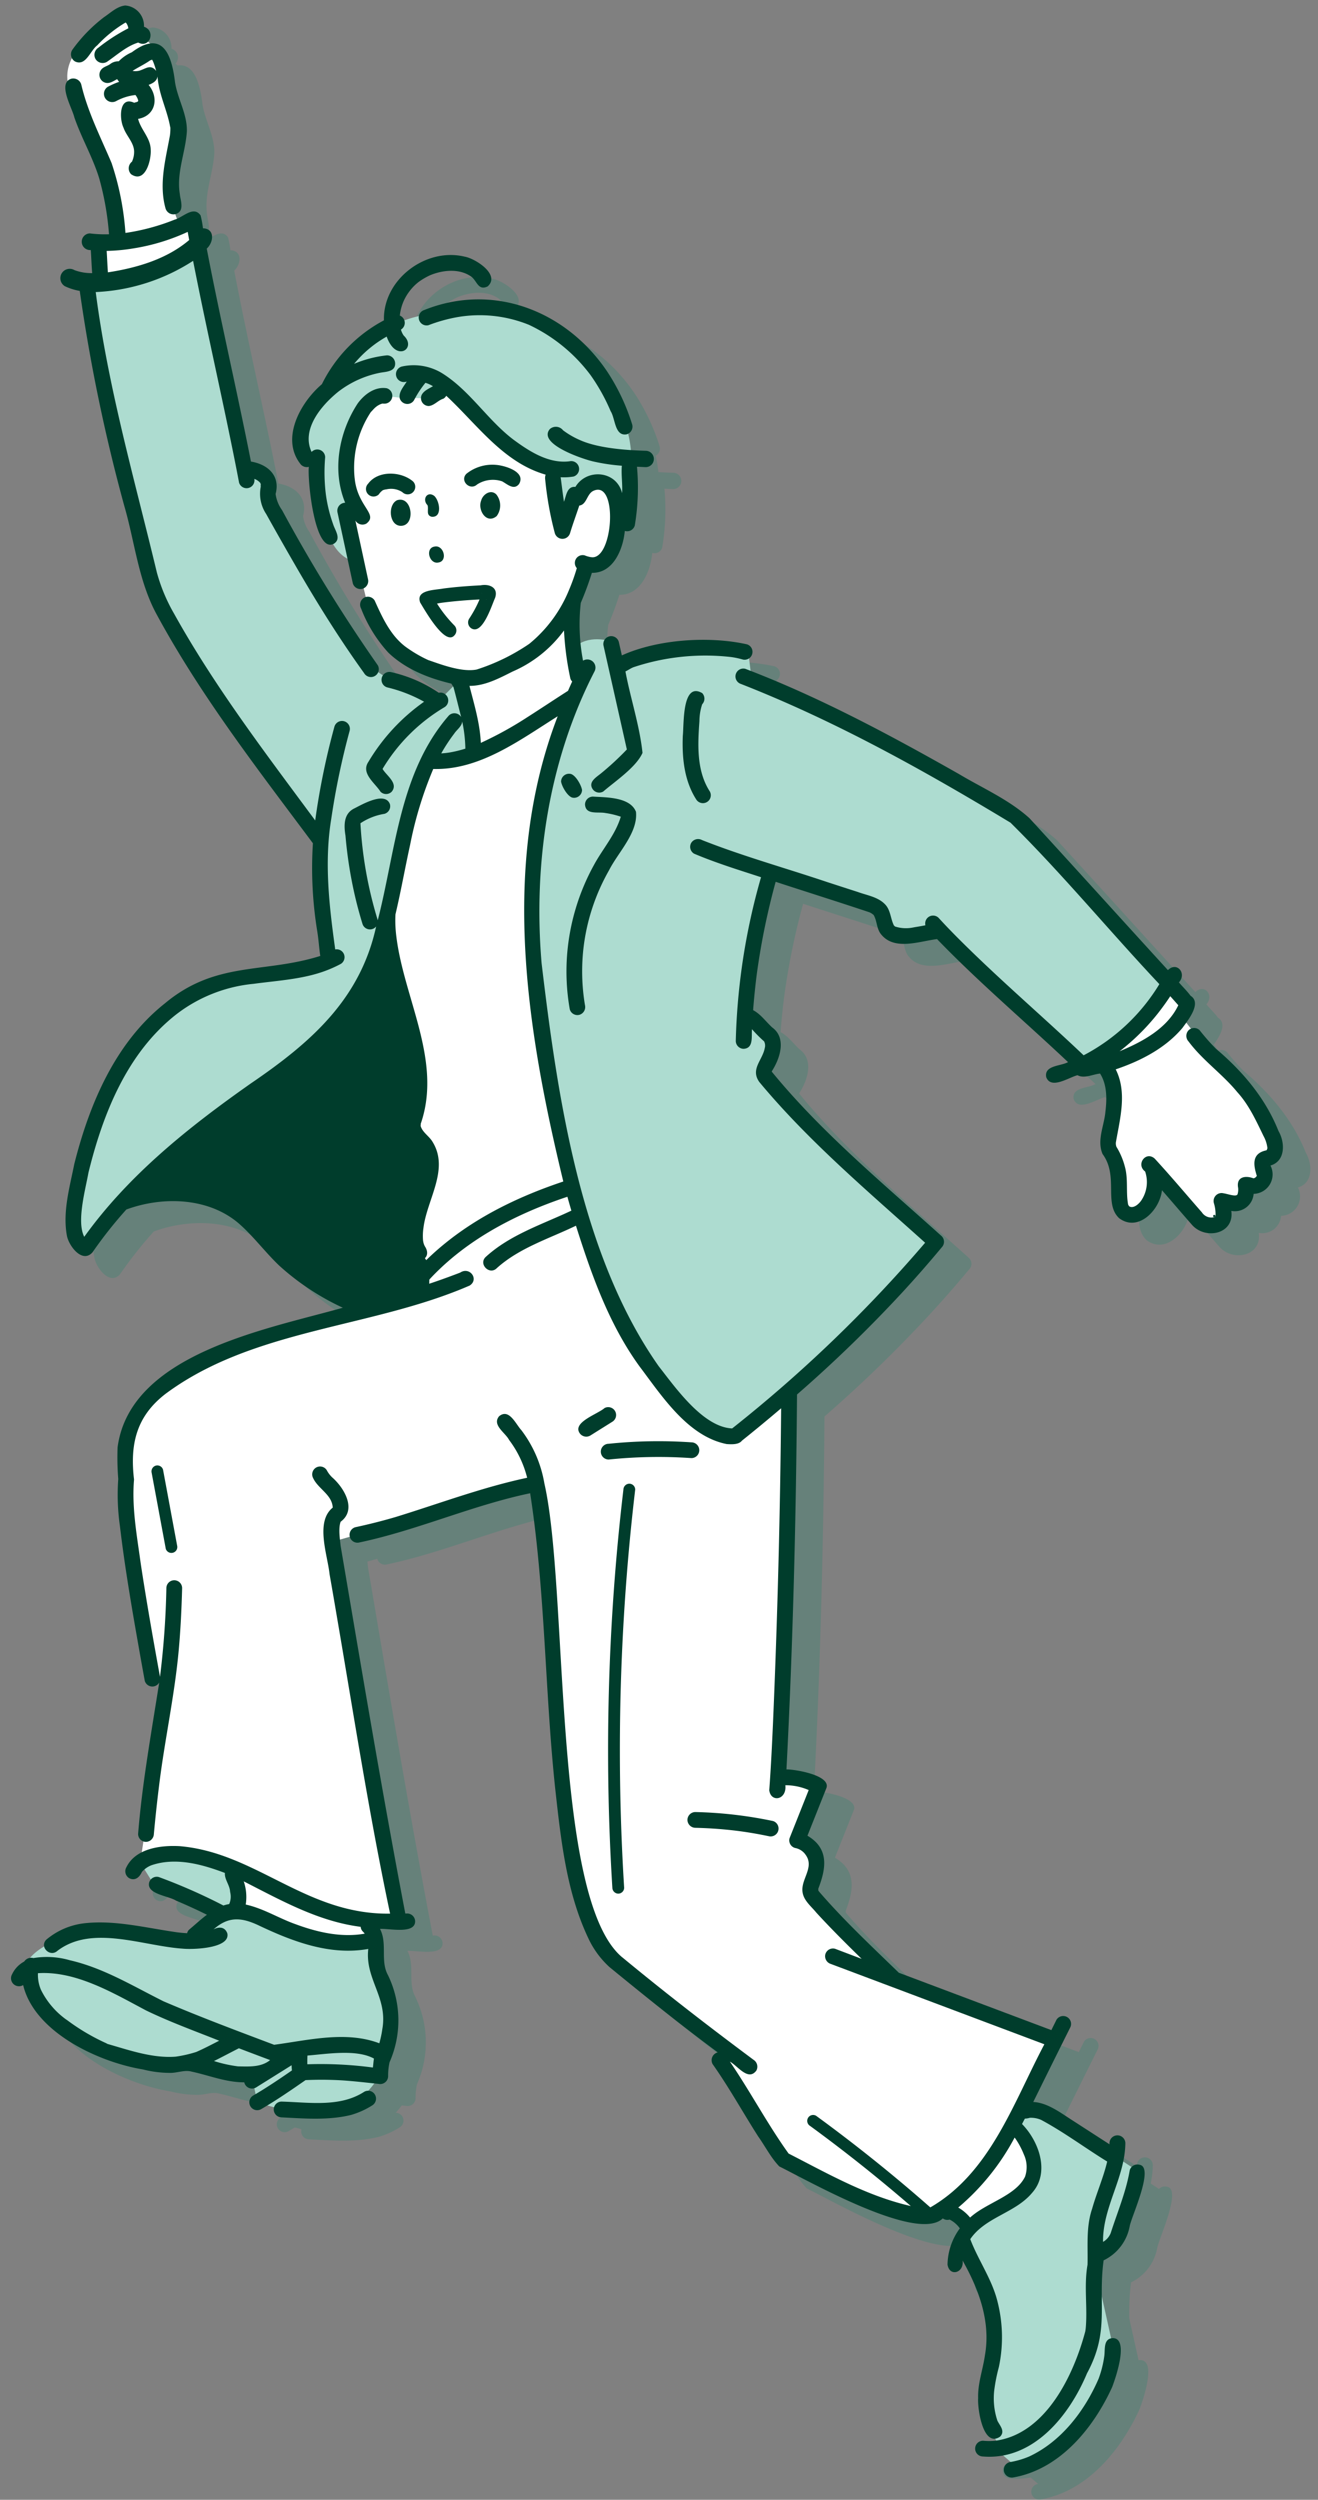 <svg xmlns="http://www.w3.org/2000/svg" width="240" height="455" viewBox="0 0 240 455">
  <rect x="0" y="0" width="240" height="455" fill="#808080" stroke="none"/>
  <g id="mv_img03" transform="translate(1 -0.102)">
    <g id="グループ_5483" data-name="グループ 5483" transform="translate(1 1.102)">
      <g id="グループ_5482" data-name="グループ 5482" transform="translate(5 4)" opacity="0.2">
        <g id="グループ_5061" data-name="グループ 5061" transform="translate(2.624 1.226)">
          <g id="グループ_5056" data-name="グループ 5056" transform="translate(36.602 333.187)">
            <path id="パス_95754" data-name="パス 95754" d="M3052.508,835.68l2.209,12.612s16.543,6.735,24.082,5.169l-.428-9.591Z" transform="translate(-3052.508 -835.68)" fill="#008765"/>
            <path id="パス_95755" data-name="パス 95755" d="M3303.972,947.777l4.682,4.785s11.059-5.026,11.865-8.765-3.779-10.447-3.779-10.447Z" transform="translate(-3173.747 -882.77)" fill="#008765"/>
          </g>
          <g id="グループ_5057" data-name="グループ 5057" transform="translate(0 345.66)">
            <path id="パス_95756" data-name="パス 95756" d="M3320.264,931.516s6.973,8.107,2.491,12.534-10.123,4.851-11.473,9.271c0,0,4.783,9.358,5.271,12.643a27.057,27.057,0,0,1,.089,9.517c-.639,2.9-2.366,12.192,2.038,15.517l-1.331.271,4.365,3.79s8.705-2.526,12.512-10.222,4.461-12.3,4.461-12.3l-3.652-16.394,4.184-2.817,4.365-12.395-17.319-11.38Z" transform="translate(-3140.67 -893.41)" fill="#008765"/>
            <path id="パス_95757" data-name="パス 95757" d="M3045.623,865.31l-9.079-.165-16.914-5.379-8.209,4.8-19.138-1.37s-10.639,2.97-10.451,7.254,5.072,10.375,10.762,12.91,13.362,4.929,18.826,4.4l11.666,2.022.956,4.755s10.869,3.7,15.534,1.514a17.177,17.177,0,0,0,7.111-7.025s2.815-7.654,1.683-11.509S3045.548,870.491,3045.623,865.31Z" transform="translate(-2981.83 -859.766)" fill="#008765"/>
          </g>
          <path id="パス_95758" data-name="パス 95758" d="M3098.7,605.073s-20.543,5.308-30.108,20.322c0,0-51.2,9.895-51.74,25.134s4.732,42.766,4.732,42.766l2.767,3.155-4.739,31.661s7.674-4.468,17.894,1.388,24.123,11.2,29.565,9.343l-12.342-69.174,37.038-10.513,6.089,65.341s2.258,18.64,10.808,23.718a98.592,98.592,0,0,1,16.41,12.9l11.624,21.065s21.225,11.054,26.351,10.546a29.619,29.619,0,0,0,13.314-12.732c4.6-9.012,10.031-19.941,10.031-19.941l-30.983-11.395-13.725-15.029a6.951,6.951,0,0,0-1.981-9.453l3.474-10.036-7.175-2.287,1.766-69.576Z" transform="translate(-2998.697 -391.31)" fill="#008765"/>
          <path id="パス_95759" data-name="パス 95759" d="M3039.568,841.506s-13.123-4.775-17.348-.5l2.5,4.009,11.974,4.849,3.8-.54Z" transform="translate(-3001.304 -504.204)" fill="#008765"/>
          <g id="グループ_5058" data-name="グループ 5058" transform="translate(7.628)">
            <path id="パス_95760" data-name="パス 95760" d="M3361.472,553.083a25.842,25.842,0,0,1,.542,15.024s1.633,4.54,1.7,4.846,0,6.222,0,6.222,2.207,4.811,5.432.461l1.931-5.813,7.5,8.575s4.422,2.21,4.365-2.4c0,0,3.657.664,4.193-2.817,0,0,4.647-.583,3.974-3.751l-.322-2.358s1.929-.336,1.506-3.064-4.587-10.074-8.712-13.626a62.741,62.741,0,0,1-8.205-9.243S3370.366,553.4,3361.472,553.083Z" transform="translate(-3172.497 -362.412)" fill="#008765"/>
            <path id="パス_95761" data-name="パス 95761" d="M3016.842,230.636s-2.7-5.586-1.006-10.9-1.961-19.778-1.961-19.778l-4.736-4.187-1.288-3.475s-13.86,5.7-10.867,14.036a158.913,158.913,0,0,0,6.923,16.063l1.821,11.214Z" transform="translate(-2996.561 -192.296)" fill="#008765"/>
            <path id="パス_95762" data-name="パス 95762" d="M3094.27,342.56c.176.429,4.7,19.259,4.7,19.259s2.06,6.831,15.89,11.15l2.753,13.152,18.033-9.407,1.83-4.063-1.987-13.643,2.51-6.515s6.741-.464,5.915-9.192-4.329-7.779-7.873-4.03l-1.977,5.237-3.589-26.109s-27.309-10.6-34.148,5.687Z" transform="translate(-3043.67 -251.459)" fill="#008765"/>
          </g>
          <path id="パス_95763" data-name="パス 95763" d="M3064.635,512.509s-4.813,19.855-23.937,29.928c0,0-17.317,12.125-23.882,20.345,0,0,12.3-6.125,21.728,3.32s15.878,16.232,22.446,16.721l11.224-2.835.341-25.576-2.082-19.23Z" transform="translate(-2998.698 -346.682)" fill="#008765"/>
          <g id="グループ_5059" data-name="グループ 5059" transform="translate(12.766 37.743)">
            <path id="パス_95764" data-name="パス 95764" d="M3116.207,443.548s-7.617,20.962-8.852,32.368c0,0,6.884,23.572,6.77,24.258s-1.193,11.049-1.193,11.049l3.275,4.714s-3.662,13.574-2.872,15.775a21.041,21.041,0,0,0,2.872,4.8s10.787-10.251,25.6-14.546c0,0-7.806-30.553-7.284-45.642s3.28-36.782,7.284-43.619c0,0-14.309,10.823-19.256,11.017S3116.207,443.548,3116.207,443.548Z" transform="translate(-3055.116 -345.951)" fill="#008765"/>
            <path id="パス_95765" data-name="パス 95765" d="M3355.355,547.768s11.754-8.537,14.452-15.05l3.685,4.817S3369.179,547.19,3355.355,547.768Z" transform="translate(-3174.685 -394.168)" fill="#008765"/>
            <path id="パス_95766" data-name="パス 95766" d="M3024.326,265.178s-12.941,6.075-17.845,4.132l.911,6.895s13.543-2.561,16.934-5.513Z" transform="translate(-3006.481 -265.178)" fill="#008765"/>
          </g>
          <g id="グループ_5060" data-name="グループ 5060" transform="translate(8.636 42.265)">
            <path id="パス_95767" data-name="パス 95767" d="M3069.372,352.743l-4.532,4.541s-2.836-2.835-8.688-4.129l-3.351-2.295-18.369-29.645s1.036-6.192-4.263-6.477L3021.3,273.91s-10.015,7.543-20.3,6.968l11.712,55.629s22.469,37.447,30.187,44.966c0,0,.1,13.078,2.419,22.865l-5.642,1.608s-19.377-.174-26.617,10.034-12.372,17.677-14.507,35.085c0,0-.6,4.006,2.336,5.538,0,0,11.492-13.943,17.594-18.777s26.249-16.645,30.793-25.867a112.54,112.54,0,0,0,5.968-13.719l7.621-30.633s6.164,1.027,8.546-2.2Z" transform="translate(-2998.506 -273.91)" fill="#008765"/>
            <path id="パス_95768" data-name="パス 95768" d="M3173.787,413s-4.013-1.287-6.488,1.246l.781,6.313s-10.691,24.81-8.539,40.642c0,0,1.279,33.2,8.438,54.383s16.68,40.468,28.009,41.611c0,0,26.326-19.448,36.654-34.15L3202,492.006s4.43-6.443-3.222-10.737l4.11-26.3,20,6.944s.439,7.617,11.042,3.854l25.153,23.65s6.586,1.038,16.55-14.091l-26.582-30.19-49.506-25.779-.58-4.66s-12.619-1.931-23.851,2.465Z" transform="translate(-3076.009 -340.811)" fill="#008765"/>
          </g>
          <path id="パス_95769" data-name="パス 95769" d="M3104.05,296.727a24.241,24.241,0,0,0-18.745,10.923s-7.111,6.895-6.757,10.647a10.587,10.587,0,0,0,2.484,5.963s.553,15.975,7.039,17.572l-1.387-8.73,1.7-1.531s-4.544-14.98,5.073-19.771l3.93.442h4.814l2.9-2.358s12.018,14.619,19.4,15.364l1.976,9.8s1.353-8.208,5.692-7.359,6.2,5.027,6.2,5.027,1.568-10.677-.793-15.875S3124.45,289.825,3104.05,296.727Z" transform="translate(-3028.455 -242.001)" fill="#008765"/>
        </g>
        <g id="グループ_5062" data-name="グループ 5062" transform="translate(0)">
          <path id="パス_95770" data-name="パス 95770" d="M3111.467,363.716c-1.71.8-1.492,4.461.524,4.66C3114.927,368.6,3114.309,362.823,3111.467,363.716Z" transform="translate(-3041.155 -273.672)" fill="#008765"/>
          <path id="パス_95771" data-name="パス 95771" d="M3144.715,361.406c-.983-1.017-2.454-.073-2.766,1.085-.7,1.73.965,4.4,2.818,2.84A3.23,3.23,0,0,0,3144.715,361.406Z" transform="translate(-3056.326 -272.395)" fill="#008765"/>
          <path id="パス_95772" data-name="パス 95772" d="M3143.018,354.352c.951.52,2.145,1.688,3.085.483,1.323-2.224-2.619-3.373-4.246-3.485a7.574,7.574,0,0,0-5.333,1.621c-1.272,1.26.631,3.168,1.946,1.946A5.314,5.314,0,0,1,3143.018,354.352Zm2.683-1.518.008-.01q.061.047.254.179A2.007,2.007,0,0,0,3145.7,352.834Zm-6.37,1.6c.063-.026.088-.033,0,0Z" transform="translate(-3053.586 -267.742)" fill="#008765"/>
          <path id="パス_95773" data-name="パス 95773" d="M3110.161,355.887c-2.186-1.869-6.347-2.051-8.169.4a1.376,1.376,0,0,0,1.946,1.946,2.622,2.622,0,0,1,.747-.762,3.2,3.2,0,0,1,.708-.158c0-.007-.29.033-.054.009a3.747,3.747,0,0,1,2.876.514A1.377,1.377,0,0,0,3110.161,355.887Z" transform="translate(-3036.949 -269.257)" fill="#008765"/>
          <path id="パス_95774" data-name="パス 95774" d="M3180.433,383.774l.062,0c-.142-.037-.186-.036-.177-.025A1,1,0,0,0,3180.433,383.774Z" transform="translate(-3074.904 -283.374)" fill="#008765"/>
          <path id="パス_95775" data-name="パス 95775" d="M3096.8,349.048c2.256-1.719-1.634-3.056-2.131-8.3l0,.05a18.441,18.441,0,0,1,2.942-12.046l-.032.029c.344-.323.6-.682.973-.973a3.22,3.22,0,0,1,1.151-.607c.133,0,.469.044.059-.024a1.436,1.436,0,0,0,.763-2.767c-2.132-.356-4.089,1.1-5.292,2.753-3.429,5.208-4.717,12.216-2.29,18.085a1.456,1.456,0,0,0-1.384,1.814l2.775,12.845a1.446,1.446,0,0,0,1.765,1,1.468,1.468,0,0,0,1-1.765l-2.3-10.665A1.488,1.488,0,0,0,3096.8,349.048Zm2.613-21.773a1.143,1.143,0,0,0-.107.055A.238.238,0,0,1,3099.41,327.275Z" transform="translate(-3032.09 -254.741)" fill="#008765"/>
          <path id="パス_95776" data-name="パス 95776" d="M3103.285,332.74c.1-.091.129-.122.117-.117C3103.364,332.664,3103.322,332.7,3103.285,332.74Z" transform="translate(-3037.764 -258.726)" fill="#008765"/>
          <path id="パス_95777" data-name="パス 95777" d="M3158.729,302.1c.024.011.081.037.131.055C3158.817,302.136,3158.772,302.12,3158.729,302.1Z" transform="translate(-3064.495 -244.011)" fill="#008765"/>
          <path id="パス_95778" data-name="パス 95778" d="M3121.119,295.159a1.436,1.436,0,0,0,.763,2.767,28.388,28.388,0,0,1,5.21-1.463,23.869,23.869,0,0,1,13.007,1.357c-.062-.031.134.057.161.066l-.03-.011a29.866,29.866,0,0,1,11.161,9.115,34.931,34.931,0,0,1,3.673,6.59c.865,1.337.719,4.612,2.926,4.2a1.456,1.456,0,0,0,1-1.765,37.775,37.775,0,0,0-4.505-9.578C3147.08,295.367,3133.776,290.088,3121.119,295.159Z" transform="translate(-3045.866 -239.73)" fill="#008765"/>
          <path id="パス_95779" data-name="パス 95779" d="M3124.838,380.067c-1.843.2-1.069,3.2.565,2.923C3127.247,382.786,3126.473,379.793,3124.838,380.067Z" transform="translate(-3047.64 -281.592)" fill="#008765"/>
          <path id="パス_95780" data-name="パス 95780" d="M3124.046,362.012c-1.278-.948-2.28.634-1.222,1.714.256.736-.347,1.8.741,2.091C3125.566,366,3125.037,362.921,3124.046,362.012Z" transform="translate(-3046.97 -272.756)" fill="#008765"/>
          <path id="パス_95781" data-name="パス 95781" d="M3120.527,396.808c.8,1.293,4.506,7.936,6.222,5.969a1.3,1.3,0,0,0,0-1.808,23.605,23.605,0,0,1-3.159-3.982,13.3,13.3,0,0,1,1.342-.212h-.018c2.131-.264,4.273-.43,6.416-.543a21.268,21.268,0,0,1-1.912,3.538,1.288,1.288,0,0,0,.459,1.749c2.017,1.15,3.659-4.185,4.282-5.565.651-1.884-1.034-2.6-2.633-2.29-2.286.118-4.575.285-6.845.587C3123.221,394.536,3119.633,394.466,3120.527,396.808Zm12-.631c.113-.006.13.042,0,0Zm-.788-1.025c.015-.112.045-.149,0,0Z" transform="translate(-3046.009 -288.123)" fill="#008765"/>
          <path id="パス_95782" data-name="パス 95782" d="M2998.589,200.117c1.965.93,2.752-1.964,4.031-2.925a23.338,23.338,0,0,1,5.182-4.174c.048.049.095.1.141.149a2.275,2.275,0,0,1,.352.913,32.953,32.953,0,0,0-5.443,3.517,1.545,1.545,0,0,0-.54,2.06,1.522,1.522,0,0,0,2.061.54c1.838-1.243,3.575-2.863,5.722-3.524,2.126,1.124,3.232-2.156,1.046-2.879a3.7,3.7,0,0,0-3.406-3.866c-1.494.151-2.669,1.324-3.872,2.127a27.924,27.924,0,0,0-5.814,6A1.513,1.513,0,0,0,2998.589,200.117Zm11.555-3.486h.013C3010.181,196.642,3010.182,196.646,3010.143,196.63Zm.142-.021-.06.021h0C3010.245,196.623,3010.266,196.617,3010.286,196.609Zm-.558-.238.005.007Zm.329.277.03.02C3010.035,196.675,3010.03,196.662,3010.056,196.648Zm.159-.016h0c-.023.008-.045.016-.063.02Zm.057.007c.06.008.079.015,0,0Z" transform="translate(-2986.923 -189.928)" fill="#008765"/>
          <path id="パス_95783" data-name="パス 95783" d="M3032.722,232.6a.413.413,0,0,0,.042.144C3032.756,232.694,3032.733,232.649,3032.722,232.6Z" transform="translate(-3003.743 -210.501)" fill="#008765"/>
          <path id="パス_95784" data-name="パス 95784" d="M3032.619,235.567l0-.029C3032.639,235.435,3032.65,235.219,3032.619,235.567Z" transform="translate(-3003.693 -211.841)" fill="#008765"/>
          <path id="パス_95785" data-name="パス 95785" d="M3026.448,209.063l-.019,0,.022.011Z" transform="translate(-3000.709 -199.152)" fill="#008765"/>
          <path id="パス_95786" data-name="パス 95786" d="M3026.776,209.695c-.013-.034-.03-.068-.046-.1C3026.8,209.815,3026.8,209.77,3026.776,209.695Z" transform="translate(-3000.854 -199.41)" fill="#008765"/>
          <path id="パス_95787" data-name="パス 95787" d="M3026.36,208.973l-.017,0-.007,0,.027,0Z" transform="translate(-3000.664 -199.109)" fill="#008765"/>
          <path id="パス_95788" data-name="パス 95788" d="M3013.754,204.849a7.457,7.457,0,0,0-2.392,1.647,2.383,2.383,0,0,0-1.551.5c-.523.381-1.259.5-1.649,1.036a1.5,1.5,0,0,0,.782,2.364c.788.213,1.469-.316,2.136-.658a2.97,2.97,0,0,0,.365.492,14.212,14.212,0,0,0-2.068.907,1.507,1.507,0,0,0,1.521,2.6,9.47,9.47,0,0,1,3.516-1.107,3.38,3.38,0,0,1,.454.815c-.171-.358,0,.013.024.1.152.38-.475.383-.709.5-2.767-1.3-2.725,2.917-1.949,4.525.507,1.5,1.9,2.7,1.935,4.33a4.289,4.289,0,0,1-.391,1.862,1.541,1.541,0,0,0-.16,2.286c2.564,1.748,3.692-2.541,3.573-4.437-.012-2.142-1.8-3.658-2.3-5.639,3.208-.557,3.843-3.867,1.913-6.185.75-.283,1.525-.694,1.625-1.56.208,3.2,1.742,6.083,2.3,9.2.009-.042.04.125.055.177l-.013-.032a8.972,8.972,0,0,1-.1,1.536l.005-.052c-.79,4.367-2.018,8.771-.794,13.192a1.514,1.514,0,0,0,1.852,1.052c1.54-.475,1-2.123.8-3.3,0-.009-.061-.459-.061-.469-.592-3.833,1.067-7.5,1.3-11.292.085-3.11-1.682-5.9-2.156-8.922C3021.018,205.22,3019.338,200.685,3013.754,204.849Zm.041,19.9c.021-.031.038-.055.042-.052S3013.821,224.722,3013.795,224.749Zm.208-16.491c-.234-.014-.077-.01,0,0Zm-.13-.038c.026-.019.049-.036.063-.049l-.057.051Zm-.26-.115.009.027C3013.582,208.078,3013.586,208.057,3013.613,208.1Zm0,.026c-.066-.055-.1-.109,0,0Zm1.295,5.626-.019.022.021-.03Zm3.482-4.791c.021.07-.006.123,0,0Zm-.813-2.712a.072.072,0,0,1-.04.011l-.013-.012A.15.15,0,0,0,3017.581,206.254Zm.052.066a.238.238,0,0,1-.068-.037A.255.255,0,0,0,3017.633,206.32Zm-.153-.115Zm0,0h0Zm-.423.145a1.564,1.564,0,0,1,.3-.129c.03.008.07.017.108.023a.244.244,0,0,1-.057-.04l.009,0h-.013a.05.05,0,0,1-.008-.009l.028.008.007,0a.044.044,0,0,0,.026.008h0l-.013,0a.082.082,0,0,1,.04.045.091.091,0,0,1,.055.019.143.143,0,0,1-.052-.011c.048.087.091.177.134.266-.006-.021-.012-.038-.019-.063a14,14,0,0,1,.589,1.78c-1.046-1.321-1.916-.357-3.121-.032-.025.012-.368.06-.387.059a2.627,2.627,0,0,1-.793-.04C3014.935,207.57,3016.04,207.057,3017.056,206.349Z" transform="translate(-2991.746 -196.336)" fill="#008765"/>
          <path id="パス_95789" data-name="パス 95789" d="M2999.093,282.939c.149.066.4.139,0,0Z" transform="translate(-2987.529 -234.772)" fill="#008765"/>
          <path id="パス_95790" data-name="パス 95790" d="M3215.929,407.164c-2.372-5.968-6.514-10.856-11.374-14.967a37.4,37.4,0,0,1-2.977-3.372,1.439,1.439,0,0,0-2.03,0,1.479,1.479,0,0,0,0,2.03c2.575,3.459,6.178,5.925,8.9,9.253,2.095,2.3,3.4,5.17,4.744,7.944a5.992,5.992,0,0,1,.712,2.159c0-.013.01-.024.019-.025s-.025.161-.028.128c0,.1-.213.479-.025.147a.611.611,0,0,1-.135.211l-.008,0c.028-.047.04-.074-.034.008-2.644.559-2.364,2.6-1.713,4.633a1.009,1.009,0,0,1-.468.424.111.111,0,0,0-.079.016c-.029,0-.057,0-.086,0l.072.011a.072.072,0,0,0-.014.018c-1.429-.558-3.09-.339-2.859,1.534a2.722,2.722,0,0,1-.086,1.381c-.272.487-1.751-.093-2.542-.205a1.452,1.452,0,0,0-1.765,1.765,6.9,6.9,0,0,1,.313,2.2,1.615,1.615,0,0,1-.053.266l.007,0v.006l0-.006c.007,0,.013,0,.015,0l-.02.016-.005.02-.009.008.01-.024c-.022.034-.084.07-.106.1a.133.133,0,0,1,.012-.024,2.076,2.076,0,0,1-2.341-.857c-2.867-3.263-5.655-6.6-8.6-9.791-1.625-1.441-3.446,1.084-1.734,2.355a5.99,5.99,0,0,1-.719,5.3c-.458.653-1.415,1.483-2.156,1.048-.11-.053-.224-.384-.215-.3-.437-2.27.037-4.665-.6-6.933a13.079,13.079,0,0,0-1.53-3.6,1.755,1.755,0,0,1-.105-.818c.751-4.353,2.08-9.107-.033-13.29,4.514-1.52,9.048-3.843,12.158-7.546.989-1.371,3.575-4.524,1.474-5.845-.633-.866-1.428-1.617-2.123-2.437,1.487-1.635-.376-3.862-2-2.229-8.416-9.2-16.774-18.462-25.2-27.643-3.774-3.417-8.543-5.472-12.879-8.066-12.578-7.124-25.369-13.988-38.9-19.146a1.436,1.436,0,0,0-.763,2.767c17.179,6.726,33.324,15.738,49.077,25.247,9.459,9.346,17.978,19.694,27.105,29.39a35.231,35.231,0,0,1-13.79,12.952c-6.893-6.545-14.111-12.743-20.911-19.387-1.883-1.836-3.737-3.7-5.511-5.646a1.432,1.432,0,0,0-2.387,1.366c-.621.121-1.241.234-1.866.331-.119.019-.622.129-.212.034a6.444,6.444,0,0,1-3.479-.15c0-.031-.2-.22-.151-.129-.665-1.259-.6-2.865-1.674-3.931-1.292-1.325-3.232-1.6-4.907-2.208l-5.495-1.778c-7.566-2.548-15.64-4.8-22.9-7.683a1.476,1.476,0,0,0-1.963.515,1.45,1.45,0,0,0,.515,1.963c3.975,1.682,8.1,2.953,12.2,4.287a117.9,117.9,0,0,0-4.6,29.8,1.447,1.447,0,0,0,1.435,1.435c1.861-.106,1.384-2.278,1.52-3.572a22.761,22.761,0,0,0,2.139,2.16.063.063,0,0,1,0-.039c-.022.006.147.174.083.138a1.682,1.682,0,0,1,.118,1.12l.023-.177c-.3,2.357-2.76,3.985-1.029,6.416,8.952,10.765,19.779,19.895,30.19,29.25a251.987,251.987,0,0,1-35.139,33.8c-.024,0-.028,0,0,0v0c-5.318-.238-10.342-7.46-13.372-11.317-14.25-20.229-18.446-49.156-21.326-73.344-1.544-18.134,1.273-36.9,9.653-53.168a1.48,1.48,0,0,0-2.108-1.915,34.934,34.934,0,0,1-.41-10.528,56.84,56.84,0,0,0,2.022-5.461c3.912.075,5.683-4.3,5.992-7.63a1.448,1.448,0,0,0,1.818-.983,41.882,41.882,0,0,0,.4-10.7q.794.04,1.585.075a1.488,1.488,0,0,0,0-2.976c-3.876-.109-8.741-.517-11.911-1.923a15.344,15.344,0,0,1-3.136-1.806,1.654,1.654,0,0,0-2.393-.235c-2.328,2.7,5.97,5.466,7.863,5.9a35.6,35.6,0,0,0,5.238.783c-.147,1.639.156,3.337.045,5-.988-4.094-6.411-4.6-8.505-1.146-1.538-.159-1.674,1.632-2.079,2.709-.233-1.483-.4-2.981-.606-4.469a10.331,10.331,0,0,0,2.356-.129,1.436,1.436,0,0,0-.763-2.767c-3.742.449-7.189-1.746-10.086-3.869-4.707-3.515-7.883-8.812-12.856-12.017a9.928,9.928,0,0,0-7.612-1.357,1.438,1.438,0,1,0,.933,2.718c-.542.915-1.492,1.909-1.279,3.037a1.447,1.447,0,0,0,1.765,1,1.4,1.4,0,0,0,.858-.659,18.068,18.068,0,0,1,2.065-3.145,6.118,6.118,0,0,1,1.369.622c-.731.43-1.689.821-2.071,1.616a1.432,1.432,0,0,0,1.312,1.988c1.011-.1,1.686-1.046,2.657-1.333a1.4,1.4,0,0,0,.518-.534c5.629,5.217,10.362,12.144,18.1,14.358a1.914,1.914,0,0,0-.079.9,61.184,61.184,0,0,0,1.755,9.763,1.447,1.447,0,0,0,2.767,0c.511-1.695,1.125-3.355,1.685-5.033,1.378-.183,1.363-2.141,2.579-2.686,4.556-2.085,3.611,12.909-.482,12.062l.086.024c-.068-.027-.211-.016-.263-.049a5.236,5.236,0,0,1-.945-.29,1.427,1.427,0,0,0-1.426,2.327,35.74,35.74,0,0,1-1.192,3.426c0,.01-.162.386-.165.394a24.677,24.677,0,0,1-7.289,9.949,36.862,36.862,0,0,1-9.586,4.684c-2.8.566-6.9-1.085-8.81-1.714a23.792,23.792,0,0,1-4.139-2.428c-2.755-2.065-4.238-5.335-5.62-8.4a1.44,1.44,0,0,0-1.963-.515,1.478,1.478,0,0,0-.515,1.963,25.489,25.489,0,0,0,4.948,8.01c3.157,3.019,7.285,4.654,11.476,5.649.1.149.2.293.286.448.021.036.239.408.118.211.4,1.455.947,3.708,1.392,5.427a1.443,1.443,0,0,0-2.242-.28c-8.983,10.305-9.677,24.579-12.943,37.264a73.693,73.693,0,0,1-3.158-17.65,10.96,10.96,0,0,1,4.37-1.715,1.441,1.441,0,0,0,1-1.765c-.887-2.354-4.962.006-6.441.757-1.988.929-1.965,3.08-1.652,4.96a77.982,77.982,0,0,0,1.594,10.414q.637,2.843,1.493,5.63a1.431,1.431,0,0,0,2.5.495c-2.906,13.323-11.982,21.188-22.808,28.57-11.274,7.919-22.25,16.649-30.346,27.925-1.431-2.764.214-8.579.763-11.675,2.639-10.752,7.055-21.852,16.036-28.845a27.3,27.3,0,0,1,14.039-5.529c4.667-.633,9.489-.844,13.885-2.682a21.769,21.769,0,0,0,1.994-.945,1.434,1.434,0,0,0-1.016-2.63c-1.092-7.858-2.018-15.81-.733-23.71v.006a136.873,136.873,0,0,1,3.35-16.067,1.435,1.435,0,0,0-2.767-.763,132.183,132.183,0,0,0-3.494,17.059c-9.033-12.217-18.32-24.361-25.716-37.667a31.452,31.452,0,0,1-3.116-7.458c-4.062-16.94-8.911-33.734-11.136-51.054a35.5,35.5,0,0,0,17.732-5.685c1.992,10.183,4.27,20.3,6.385,30.462.687,3.3,1.359,6.6,1.984,9.907a1.431,1.431,0,0,0,2.776-.68,2.538,2.538,0,0,1,1.05.694c-.074-.119-.088-.12.033.026,0,0-.011,0-.019-.011a1.061,1.061,0,0,1,.126.331c-.042-.112-.033.59,0,.312a6.634,6.634,0,0,0,.976,5.045q2.806,5.039,5.7,10.027c3.764,6.486,7.748,12.848,12.13,18.935a1.435,1.435,0,0,0,2.478-1.448,288.344,288.344,0,0,1-17.421-28.222,6.58,6.58,0,0,1-1.178-2.941c.883-3.3-1.37-5.379-4.485-5.9-2.553-12.947-5.566-25.8-8.05-38.759,1.272-1.155,1.525-3.633-.689-3.7a17.7,17.7,0,0,0-.435-2.35c-1.291-1.834-3.232.395-4.726.778a39.225,39.225,0,0,1-8.955,2.416,51.057,51.057,0,0,0-2.522-12.719c-1.987-4.692-4.354-9.3-5.521-14.29a1.517,1.517,0,0,0-1.852-1.052c-2.5.838.185,5.29.585,7.01,1.3,3.791,3.362,7.281,4.529,11.109a51.955,51.955,0,0,1,1.787,10.184,21.553,21.553,0,0,1-3.487-.157,1.518,1.518,0,1,0,.17,3.03c.1,1.4.137,2.8.253,4.2a8.823,8.823,0,0,1-3.338-.587l.106.036a1.706,1.706,0,0,0-1.748,2.93,10.387,10.387,0,0,0,2.716.857,315.827,315.827,0,0,0,8.106,39.117c1.936,6.646,2.589,13.778,5.976,19.909,8.009,14.749,18.362,28.094,28.375,41.513a71.152,71.152,0,0,0,.81,16.12l-.008-.06c.009.069.039.289.042.312.213,1.373.29,2.767.5,4.138-10.307,3.246-19,.857-28.328,8.66-9.022,7.161-13.733,18.329-16.471,29.239-.843,4.221-2.126,8.672-1.348,12.975.327,1.893,2.821,5.186,4.679,3.058a77.665,77.665,0,0,1,6.152-7.778c6.663-2.457,15.065-2.207,20.6,2.645,2.622,2.321,4.713,5.163,7.247,7.573a45.782,45.782,0,0,0,11.574,7.658c-13.76,3.9-38.729,8.325-41.015,25.4a48.654,48.654,0,0,0,.122,5.775,40.376,40.376,0,0,0,.307,8.607c.957,8.081,2.377,16.1,3.794,24.111q.361,2.013.729,4.025a1.435,1.435,0,0,0,2.627.3c-1.43,9.169-3.1,18.308-3.843,27.57a1.44,1.44,0,0,0,1.435,1.435,1.472,1.472,0,0,0,1.435-1.435c.267-2.889.571-5.774.932-8.651,1-8.292,2.836-16.46,3.592-24.782.344-3.763.523-7.539.623-11.316a1.435,1.435,0,0,0-2.87,0,153.326,153.326,0,0,1-1.16,16.147c-1.253-6.9-2.482-13.816-3.527-20.756-.687-5.021-1.627-10.084-1.2-15.164-.758-6.433.409-11.505,5.764-15.614l.131-.1-.062.049c15.265-11.274,35.437-11.843,52.715-18.582.868-.334,1.727-.689,2.58-1.06,1.742-1.142,0-3.5-1.74-2.352a132.955,132.955,0,0,1-17.206,5.333c-.627-1.008-2.129-.994-3.1-1.582a44.023,44.023,0,0,1-10.271-6.724c-3.173-2.945-5.666-6.571-9.166-9.165-4.9-3.522-11.427-4.287-17.254-3.321a144.608,144.608,0,0,1,18.327-15.073c10.1-7.021,20.918-14.821,24.723-27.116,1.415,6.766,3.929,13.266,4.9,20.109,1.455,7.85-3.226,10.063.556,14.079a5.062,5.062,0,0,1,1.66,4.866c-.712,4.536-3.989,9.625-2.432,14.482.9,3.091,4.269,1.818,2.939-.5a2.68,2.68,0,0,1-.421-1.179c0,.029,0,.059,0,.1a9.67,9.67,0,0,1,.055-2.416c.614-5.159,4.778-10.687,1.648-15.715-.618-1.035-1.84-1.705-2.168-2.894a1.414,1.414,0,0,0,.025-.361c3.961-11.452-3.062-22.788-4.437-34.1a22.63,22.63,0,0,1-.161-4.031c.995-4.211,1.752-8.488,2.676-12.7a69.436,69.436,0,0,1,4.207-13.761c8.486.237,15.775-5.28,22.657-9.591-10.49,27.227-5.641,57.121,1.021,84.679-7.875,2.63-15.511,6.27-21.935,11.592a46.055,46.055,0,0,0-5.268,5.091,1.435,1.435,0,0,0,2.029,2.03c6.8-7.777,16.232-12.713,25.918-15.938q.353,1.267.725,2.529c-5.337,2.518-11.2,4.388-15.62,8.449-1.322,1.3.713,3.342,2.03,2.03,4.09-3.7,9.531-5.375,14.425-7.738,2.827,8.93,6.02,17.956,11.57,25.6,4.091,5.416,8.8,12.753,15.892,14.147.89.054,2.179.128,2.768-.625q3.611-2.891,7.133-5.891-.254,28.611-1.479,57.2c-.183,4.109-.379,8.22-.688,12.322.3,2.3,3.225,1.772,2.934-.911a10.688,10.688,0,0,1,4.25.878q-1.744,4.388-3.489,8.776a1.44,1.44,0,0,0,1,1.765,2.979,2.979,0,0,1,1.825,1.1c-.03-.034-.038-.043-.033-.036a3.673,3.673,0,0,1,.487.788c.875,2.074-1.206,4.017-.913,6.154.2,1.568,1.559,2.589,2.5,3.751,2.656,2.9,5.453,5.678,8.267,8.428L3135.176,556a1.442,1.442,0,0,0-1.765,1,1.474,1.474,0,0,0,1,1.765l15.4,5.79,23.482,8.831c-5.614,10.592-9.833,23.378-20.766,29.692q-10.011-8.807-20.8-16.68a1.074,1.074,0,0,0-1.084,1.855q9.46,6.91,18.334,14.578c-7.944-1.8-15.076-5.877-22.261-9.559-3.864-5.386-6.956-11.264-10.689-16.734,1.413.763,3.338,3.635,4.82,1.635a1.48,1.48,0,0,0-.515-1.964c-8.226-6.121-16.03-12.151-23.863-18.623.026.022.028.024-.016-.011-.082-.056-.185-.135-.132-.107-12.705-10.892-9.651-66.809-14.074-86.175a22.107,22.107,0,0,0-4.2-9.7c-1.045-1.139-2.22-3.994-4.037-2.526-1.348,1.6,1.127,2.988,1.809,4.315a19.032,19.032,0,0,1,3.292,6.889c-8.176,1.737-16,4.7-23.969,7.15q-3.622,1.059-7.314,1.851a1.435,1.435,0,0,0,.763,2.767c10.57-2.232,20.491-6.742,31.069-8.952,2.76,17.806,2.666,35.9,4.564,53.8,1.035,9.245,2.021,18.828,6.083,27.317a16.533,16.533,0,0,0,3.806,5.139c6.468,5.293,12.981,10.539,19.7,15.521a1.467,1.467,0,0,0-.926,2.135c3,4.25,5.509,8.8,8.306,13.181,1.28,1.793,2.312,3.865,3.832,5.44,5.348,2.637,25.152,13.925,29.773,9.456a1.378,1.378,0,0,0,1.238.215,4.957,4.957,0,0,1,1.866,1.606,11.365,11.365,0,0,0-2.241,6.607c.38,2.288,3.073,1.464,2.733-.77,2.973,5.258,5.168,11.156,4.074,17.28-.374,2.605-1.322,5.117-1.233,7.783-.134,1.969.907,9.123,4,7,.96-.991-.024-1.955-.49-2.888a12.932,12.932,0,0,1-.6-5.361,31.17,31.17,0,0,1,.866-4.424,26.243,26.243,0,0,0-.213-11.751c-.97-4.117-3.509-7.6-5-11.515,2.722-4.01,8.177-4.749,11.236-8.4,3.333-3.69,1.29-9.4-1.808-12.558q.26-.492.516-.986a3.064,3.064,0,0,0,.883-.146,4.615,4.615,0,0,1,2.083.381c4.171,2.237,7.991,5.1,12.025,7.582-.691,2.935-1.929,5.7-2.743,8.6-1.129,3.313-.749,6.773-.837,10.189-.678,3.846.027,7.738-.333,11.6,0,0-.072.521-.074.518-2.121,7.982-7.158,18.551-16.221,19.892a11.4,11.4,0,0,1-2.4.016,1.435,1.435,0,0,0,0,2.87c9.171.737,15.724-7.448,18.927-15.127,4.2-7.751,1.952-12.576,3.032-20.573a8.641,8.641,0,0,0,4.756-6.255c.383-1.894,4.539-10.759,1.766-11.149a1.45,1.45,0,0,0-1.765,1c-.67,3.923-2.246,7.635-3.456,11.41a3.185,3.185,0,0,1-1.406,1.63c-.082-6.311,3.992-11.684,4.063-17.978a1.446,1.446,0,1,0-2.879.224l-7.032-4.541c-2.051-1.324-4.358-3.046-6.861-3.167q3.341-6.78,6.716-13.533a1.436,1.436,0,0,0-2.478-1.448q-.472.951-.942,1.9l-27.771-10.444c-4.974-4.824-10.061-9.58-14.584-14.836l.186.224a3.393,3.393,0,0,1-.266-.359c0-.1,0-.193.005-.289-.008.154-.009-.018,0-.081v.016c1.435-3.7,1.978-7.286-1.983-9.616l3.459-8.7c.786-2.3-5.69-3.387-7.282-3.368,1.184-22.725,1.749-45.485,1.923-68.239a247,247,0,0,0,18.985-18.383q3.792-4.1,7.364-8.4a1.454,1.454,0,0,0,0-2.03c-10.642-9.583-21.871-18.859-30.937-29.937.018.035.012.009-.014-.067,1.5-2.309,2.753-6.06.075-8-1.156-1.064-2.085-2.411-3.463-3.141.152-2.167.474-5.18.714-6.923a129.22,129.22,0,0,1,3.387-16.438c5.7,1.863,11.419,3.659,17.1,5.556l-.02-.007a2.689,2.689,0,0,1,.7.443c-.03-.052.062.04.086.082l-.007-.007c.573,1.01.525,2.268,1.167,3.259,2.358,3.34,7.034,1.511,10.363,1.1,7.578,7.852,15.919,14.91,23.852,22.393-1.324.757-4.383.559-3.972,2.737.874,2.3,4.111.034,5.7-.355,1.208.672,2.807-.174,4.106-.3,1.281,2.027,1.254,4.608.975,6.916-.214,2.561-1.6,5.228-.519,7.731,2.957,4.025.18,8.978,3,11.669,3.509,2.638,7.447-1.535,7.812-5.081,1.818,2.069,3.595,4.174,5.416,6.241,2.406,2.846,7.809,1.8,7.211-2.48a3.422,3.422,0,0,0,4.065-3.1,3.538,3.538,0,0,0,3.062-5.157C3217.224,412.653,3217.139,409.243,3215.929,407.164Zm-48.6-55.991Zm-137.114-62.305,0,0ZM3007.464,246.5a37.43,37.43,0,0,0,9.837-3q.133.741.271,1.482c-4.1,3.49-9.559,5.081-14.8,5.882-.1-1.3-.138-2.6-.229-3.9A33.587,33.587,0,0,0,3007.464,246.5Zm1.634,145.644Zm37.967,44.732c.059.025.14.061,0,0Zm-48.766-10.8a.242.242,0,0,1-.038-.093Zm61.922-1.146c-.005.041-.009.078-.009.078A.427.427,0,0,1,3060.222,424.932Zm4.891-86.694a13.568,13.568,0,0,1-1.641.187,30.5,30.5,0,0,1,2.362-3.6c.475-.727,1.379-1.3,1.456-2.211a26.019,26.019,0,0,1,.572,4.947A21.918,21.918,0,0,1,3065.113,338.237Zm14.11-6.45a65.925,65.925,0,0,1-8.547,4.723c-.157-3.54-1.193-6.966-2.07-10.376,2.825.019,5.4-1.38,7.861-2.608a22.749,22.749,0,0,0,9.356-7.475,53.83,53.83,0,0,0,1.143,8.664,1.2,1.2,0,0,0,.349.62q-.388.845-.759,1.7C3084.1,328.6,3081.679,330.22,3079.223,331.787Zm35.006,129.085c-.064-.027-.141-.062,0,0ZM3161.2,595.366Zm.7,11.285Zm6.078-16.164a15,15,0,0,1,1.584,2.959,5.414,5.414,0,0,1,.213,4.038c-1.716,3.517-7.019,4.713-10.007,7.442a7.846,7.846,0,0,0-2.158-1.822,43.023,43.023,0,0,0,10.266-12.735Zm-37.554-49.623a.384.384,0,0,1-.023.158ZM3123.649,396.3v0C3123.66,396.272,3123.667,396.264,3123.649,396.3Zm71.319-11.879c.434-.589.848-1.193,1.253-1.8q.732.82,1.462,1.642c-2.018,4.229-6.527,6.65-10.69,8.379A40.243,40.243,0,0,0,3194.968,384.422Zm-10.187,28.622c.012.03.014.036,0,0Zm.581,2.259c-.009-.066-.025-.224,0,0Zm3.5,5.608c-.074-.042-.11-.07,0,0Zm.124.062a.759.759,0,0,1,.119.01C3189.1,421.007,3189.047,421,3188.991,420.972Zm14.926,1.974.031,0C3203.931,422.947,3203.917,422.949,3203.917,422.947Zm.46-.129a.257.257,0,0,0,.021-.023.126.126,0,0,1-.04.068Zm3.735-3.9.05-.008A.114.114,0,0,1,3208.112,418.913Zm.345-.208h0l0,.005Zm3.051-2.967a.151.151,0,0,1-.028.013Zm-.061.03h0l-.03.014h0Zm-.047.023Zm.1-.007.013-.007.017,0A.158.158,0,0,1,3211.5,415.784Zm2.27-5.124v0l-.018,0Zm-.04.014.008,0C3213.619,410.823,3213.668,410.765,3213.726,410.674Zm.064-.019,0,0C3213.828,410.643,3213.845,410.642,3213.79,410.656Zm.149,2.939a.274.274,0,0,0,.088-.017C3213.988,413.6,3213.953,413.616,3213.938,413.594Zm.406-.5h0c0-.107.047-.176,0,.009Z" transform="translate(-2985.121 -202.294)" fill="#008765"/>
          <path id="パス_95791" data-name="パス 95791" d="M3400.221,615.583l0-.01-.006.014Z" transform="translate(-3180.925 -395.146)" fill="#008765"/>
          <path id="パス_95792" data-name="パス 95792" d="M3418.536,591.411a.307.307,0,0,0-.009.1A.405.405,0,0,0,3418.536,591.411Z" transform="translate(-3189.752 -383.497)" fill="#008765"/>
          <path id="パス_95793" data-name="パス 95793" d="M3400.055,615.652c.027-.027.061-.048.074-.084a.206.206,0,1,0-.074.084Z" transform="translate(-3180.837 -395.144)" fill="#008765"/>
          <path id="パス_95794" data-name="パス 95794" d="M3216.5,431.267c-3.711-2.152-3.305,5.74-3.536,7.776-.157,3.967.254,8.173,2.45,11.586a1.436,1.436,0,0,0,2.478-1.448c-2.447-3.776-2.212-8.509-1.9-12.816a10,10,0,0,1,.5-3.068A1.473,1.473,0,0,0,3216.5,431.267Z" transform="translate(-3090.63 -306.108)" fill="#008765"/>
          <path id="パス_95795" data-name="パス 95795" d="M3279.977,509.522a.505.505,0,0,0,.079.076C3280.031,509.575,3280,509.55,3279.977,509.522Z" transform="translate(-3122.953 -344.015)" fill="#008765"/>
          <path id="パス_95796" data-name="パス 95796" d="M3278.426,508.589c-.022-.007,0,0,.1.039C3278.5,508.615,3278.46,508.6,3278.426,508.589Z" transform="translate(-3122.201 -343.564)" fill="#008765"/>
          <path id="パス_95797" data-name="パス 95797" d="M3241.464,553.883a.157.157,0,0,0,.087.1A.3.3,0,0,0,3241.464,553.883Z" transform="translate(-3104.385 -365.403)" fill="#008765"/>
          <path id="パス_95798" data-name="パス 95798" d="M3121.708,623.984c0-.2-.007-.11,0,0Z" transform="translate(-3046.644 -399.145)" fill="#008765"/>
          <path id="パス_95799" data-name="パス 95799" d="M3102.078,440.508c-1.445,2.112,1.15,3.834,2.189,5.468a1.437,1.437,0,0,0,2.029,0c1.277-1.524-.934-2.915-1.659-4.15a32.374,32.374,0,0,1,11.281-11.238,1.438,1.438,0,0,0-1.053-2.63,25.37,25.37,0,0,0-8.6-3.737,1.435,1.435,0,0,0-.763,2.767,26.262,26.262,0,0,1,6.7,2.606A35.719,35.719,0,0,0,3102.078,440.508Zm2.426,1.148v0l0,0Zm-.112-.172s.005.006.009.02C3104.395,441.492,3104.39,441.484,3104.392,441.483Zm.052.655c-.02.037-.034.054,0,0Zm8.24-9.361Z" transform="translate(-3036.976 -302.868)" fill="#008765"/>
          <path id="パス_95800" data-name="パス 95800" d="M3172.19,464.271a1.447,1.447,0,0,0,1.816-1.384c-.153-.9-1.111-2.594-2-2.9a1.447,1.447,0,0,0-1.817,1.384C3170.342,462.263,3171.3,463.96,3172.19,464.271Z" transform="translate(-3070.02 -320.104)" fill="#008765"/>
          <path id="パス_95801" data-name="パス 95801" d="M3175.207,495.282a37.285,37.285,0,0,1,4.617-13.88c1.638-3.257,5.308-6.846,4.91-10.657-1.065-2.7-5.378-2.607-7.844-2.765a1.454,1.454,0,0,0-1.435,1.435c.116,1.955,2.378,1.287,3.7,1.554a15.911,15.911,0,0,1,2.814.671c-.959,3.239-3.292,5.843-4.881,8.778a40.33,40.33,0,0,0-4.908,16.524,39.666,39.666,0,0,0,.5,9.755,1.441,1.441,0,0,0,1.765,1,1.475,1.475,0,0,0,1-1.765A37.268,37.268,0,0,1,3175.207,495.282Zm6.807-23.616c.025.016.052.027.076.04h0c.008,0,.017.009.024.011A.423.423,0,0,1,3182.014,471.667Zm-.047-.174v0c-.005-.012-.01-.024-.016-.038C3181.958,471.473,3181.962,471.481,3181.967,471.493Z" transform="translate(-3070.927 -323.987)" fill="#008765"/>
          <path id="パス_95802" data-name="パス 95802" d="M3078.681,316.186c-.282,2.154,1.021,15.912,4.559,13.991,1.421-.91.206-2.416-.149-3.578a26.688,26.688,0,0,1-1.314-5.409,32.535,32.535,0,0,1-.127-6.758,1.432,1.432,0,0,0-2.473-.962c-1.93-4.147,1.824-8.527,4.9-10.994a18.214,18.214,0,0,1,7.581-3.42c1.073-.2,2.763-.179,2.738-1.682a1.5,1.5,0,0,0-1.488-1.488,21.043,21.043,0,0,0-5.991,1.551,21.171,21.171,0,0,1,5.937-4.964c1.694,4.809,5.553,2.136,3.1-.188a3.42,3.42,0,0,1-.507-1.085,1.423,1.423,0,0,0-.2-2.549,8.744,8.744,0,0,1,.708-2.666,9.234,9.234,0,0,1,2.713-3.455,12.391,12.391,0,0,1,2.091-1.222c2.382-.992,5.469-1.284,7.628.352l-.126-.094c1.05.778,1.235,2.612,2.972,1.777,2.391-2.109-2.218-5.08-4.172-5.415-7.1-1.726-14.91,4.164-14.708,11.588a26.359,26.359,0,0,0-11.3,11.621c-3.944,3.356-7.625,10.014-3.792,14.665A1.51,1.51,0,0,0,3078.681,316.186Zm.248-3.135a.111.111,0,0,1-.011-.026A.184.184,0,0,1,3078.929,313.05Zm16.347-24.7c.015-.146.008-.07,0,0Zm-4.918,5.753Zm-9.478,11.547c.024-.032.036-.046,0,0Z" transform="translate(-3024.44 -232.209)" fill="#008765"/>
          <path id="パス_95803" data-name="パス 95803" d="M3064.365,357.656l.014.016A.09.09,0,0,0,3064.365,357.656Z" transform="translate(-3018.999 -270.796)" fill="#008765"/>
          <path id="パス_95804" data-name="パス 95804" d="M3214.621,826.317a1.462,1.462,0,0,0,1.434,1.434q3.431.076,6.845.461c2.2.249,4.378.618,6.541,1.071a1.436,1.436,0,0,0,.763-2.767,77.153,77.153,0,0,0-14.149-1.635A1.448,1.448,0,0,0,3214.621,826.317Z" transform="translate(-3091.442 -496.061)" fill="#008765"/>
          <path id="パス_95805" data-name="パス 95805" d="M3260.649,851.849c0-.017,0-.04,0-.065C3260.65,851.806,3260.649,851.828,3260.649,851.849Z" transform="translate(-3113.635 -509.032)" fill="#008765"/>
          <path id="パス_95806" data-name="パス 95806" d="M3261.153,853.162Z" transform="translate(-3113.877 -509.696)" fill="#008765"/>
          <path id="パス_95807" data-name="パス 95807" d="M3031.192,677.8l-.01.008.068-.054Z" transform="translate(-3003 -425.124)" fill="#008765"/>
          <path id="パス_95808" data-name="パス 95808" d="M3084.518,515.571l-.007-.052c.023.173.032.241.033.252C3084.536,515.7,3084.527,515.638,3084.518,515.571Z" transform="translate(-3028.712 -346.907)" fill="#008765"/>
          <path id="パス_95809" data-name="パス 95809" d="M3186.375,415.11q-.275-1.227-.552-2.453a1.435,1.435,0,0,0-2.767.763q2.118,9.4,4.231,18.809a51.381,51.381,0,0,1-4.7,4.349c-.829.69-2.336,1.521-1.573,2.8a1.45,1.45,0,0,0,1.963.515c2.19-1.884,6.021-4.446,7.159-7.041-.522-4.977-2.179-9.877-3.107-14.82.494-.231.942-.569,1.455-.77a41.392,41.392,0,0,1,17.73-1.861l-.045-.007a14.333,14.333,0,0,1,2.231.469,1.436,1.436,0,0,0,.762-2.767C3202.247,411.549,3192.857,412.168,3186.375,415.11Zm.961,17.348s0-.012,0-.032A.092.092,0,0,1,3187.336,432.458Z" transform="translate(-3075.14 -296.816)" fill="#008765"/>
          <path id="パス_95810" data-name="パス 95810" d="M3229.888,418.922l-.014,0C3230.254,418.984,3229.985,418.934,3229.888,418.922Z" transform="translate(-3098.797 -300.333)" fill="#008765"/>
          <path id="パス_95811" data-name="パス 95811" d="M3085.618,923.029c-4.441,2.865-10.054,1.908-15.062,1.774a1.435,1.435,0,0,0,0,2.869c4.213.215,8.56.579,12.7-.444a14.819,14.819,0,0,0,3.815-1.721A1.435,1.435,0,0,0,3085.618,923.029Z" transform="translate(-3021.308 -543.282)" fill="#008765"/>
          <path id="パス_95812" data-name="パス 95812" d="M3034.885,867.115l-.072-.009Z" transform="translate(-3004.751 -516.419)" fill="#008765"/>
          <path id="パス_95813" data-name="パス 95813" d="M2996.1,897.754a.281.281,0,0,1,.112.064c-.023-.027-.083-.073-.114-.065Z" transform="translate(-2986.084 -531.194)" fill="#008765"/>
          <path id="パス_95814" data-name="パス 95814" d="M3010.353,906.182c.071.036.137.078.206.114A1.049,1.049,0,0,0,3010.353,906.182Z" transform="translate(-2992.958 -535.259)" fill="#008765"/>
          <path id="パス_95815" data-name="パス 95815" d="M2987.268,887.294c.032.05.064.1.094.157C2987.377,887.463,2987.361,887.424,2987.268,887.294Z" transform="translate(-2981.828 -526.152)" fill="#008765"/>
          <path id="パス_95816" data-name="パス 95816" d="M3191.632,875.889l.016.011c-.037-.032-.114-.1-.147-.118Z" transform="translate(-3080.296 -520.602)" fill="#008765"/>
          <path id="パス_95817" data-name="パス 95817" d="M3181.025,682.7c-1.213,1.084-5.777,2.536-4.571,4.5a1.457,1.457,0,0,0,1.963.515l4.055-2.539A1.435,1.435,0,0,0,3181.025,682.7Z" transform="translate(-3072.945 -427.41)" fill="#008765"/>
          <path id="パス_95818" data-name="パス 95818" d="M3200.681,694.747a87.773,87.773,0,0,0-15.058.261,1.435,1.435,0,0,0,0,2.87,87.823,87.823,0,0,1,15.058-.261A1.435,1.435,0,0,0,3200.681,694.747Z" transform="translate(-3076.782 -433.219)" fill="#008765"/>
          <path id="パス_95819" data-name="パス 95819" d="M3345.711,1009.781c-1.776.084-1.374,2.069-1.56,3.306a18.944,18.944,0,0,1-1.041,4.106c-2.524,5.833-6.793,11.432-12.668,14.151a15.57,15.57,0,0,1-3.536,1.017,1.44,1.44,0,0,0-1,1.765,1.477,1.477,0,0,0,1.765,1c8.45-1.523,14.529-9,17.922-16.446C3346.221,1017.028,3348.72,1009.814,3345.711,1009.781Z" transform="translate(-3145.07 -585.207)" fill="#008765"/>
          <path id="パス_95820" data-name="パス 95820" d="M3026.962,703.092a1.1,1.1,0,0,0-.75,1.321q1.284,6.912,2.568,13.824a1.075,1.075,0,0,0,2.071-.571q-1.284-6.913-2.567-13.824A1.083,1.083,0,0,0,3026.962,703.092Z" transform="translate(-3000.593 -437.326)" fill="#008765"/>
          <path id="パス_95821" data-name="パス 95821" d="M3190.1,726.415q.622-7.948,1.557-15.866a1.08,1.08,0,0,0-1.074-1.074,1.1,1.1,0,0,0-1.074,1.074q-1.659,14.066-2.334,28.225a404.42,404.42,0,0,0,.322,44.248,1.1,1.1,0,0,0,1.074,1.074,1.084,1.084,0,0,0,1.074-1.074A404.44,404.44,0,0,1,3190.1,726.415Z" transform="translate(-3077.991 -440.42)" fill="#008765"/>
          <path id="パス_95822" data-name="パス 95822" d="M3048.923,784.752c-.118.006-.237.007-.356.011-4.229-22.1-8.064-45.091-11.787-66.972-.085-1.033-.452-3.066.012-4.344,3.008-2.208.631-6.182-1.545-8.075a5.154,5.154,0,0,1-.987-1.313,1.436,1.436,0,0,0-2.478,1.448c.926,1.981,3.459,3.009,3.568,5.372-3.22,2.6-.942,8.587-.576,12.114q.709,4.03,1.391,8.064c3.072,17.931,5.864,35.92,9.631,53.723-15.31.234-24.337-11.091-38.306-12.281-3.421-.191-8.032.377-9.724,3.86a1.466,1.466,0,0,0,.515,1.963c1.08.559,1.892-.17,2.326-1.137a4.39,4.39,0,0,1,1.683-1.193c4.4-1.527,9.23-.213,13.428,1.385-.1,1.16.884,2.208.945,3.4.012.065.114.579.04.215a3.3,3.3,0,0,1-.206,2.047,6.648,6.648,0,0,0-1.053.262,103.091,103.091,0,0,0-11.758-5.181,1.442,1.442,0,0,0-1.765,1c-.5,2.132,3.516,2.407,4.9,3.294,1.889.791,3.779,1.658,5.622,2.568-1.117.837-2.149,1.8-3.224,2.7a1.169,1.169,0,0,0-.377.658c-.684-.025-1.365-.1-2.044-.187l.03,0c-5.529-.784-11.1-2.243-16.718-1.618a13.056,13.056,0,0,0-6.9,2.97c-1.324,1.311.654,3.3,2.03,2.029,6.3-4.788,15.488-.866,22.853-.374,1.828.177,8.662-.044,8.065-2.788-.436-1.181-1.5-1.265-2.517-.714,2.7-2.415,5.084-2.209,8.206-.747,6.179,2.94,13.04,5.547,19.979,4.294-.634,5.475,3.582,8.815,2.556,14.592a19.346,19.346,0,0,1-.547,2.581c-6.077-2.3-12.918-.563-19.156.274-6.753-2.545-13.52-5.073-20.153-7.919-5.546-2.763-10.953-6.085-17.074-7.474a14.967,14.967,0,0,0-6.613-.389,1.514,1.514,0,0,0-1.658.621,5.16,5.16,0,0,0-2.234,2.356,1.452,1.452,0,0,0,2.032,1.936c2.058,8.613,13.774,14.045,21.817,15.354a19.879,19.879,0,0,0,4.934.63c1.333.025,2.644-.6,3.957-.226,3.178.685,6.251,1.956,9.551,1.943a1.456,1.456,0,0,0,2.131.949l6.494-4.059c.008.315.024.631.06.944-2.3,1.591-4.626,3.159-7.047,4.566a1.435,1.435,0,0,0,1.448,2.478c2.782-1.617,5.435-3.446,8.078-5.28a62.563,62.563,0,0,1,6.741.051c2.19.149,4.371.408,6.553.636a1.441,1.441,0,0,0,1.743-1.4,11.515,11.515,0,0,1,.255-2.531,18.852,18.852,0,0,0-.286-15.866c-1.44-2.621-.06-5.77-1.451-8.408,1.606-.124,6.379,1.018,6.4-1.376A1.455,1.455,0,0,0,3048.923,784.752Zm-13.555-73.865v0Zm.02-.039.006-.007S3035.39,710.846,3035.388,710.848Zm-.043-.094c.007.035.016.083.021.113l0,0C3035.357,710.833,3035.349,710.786,3035.345,710.754Zm.069.07,0-.008C3035.459,710.774,3035.494,710.75,3035.415,710.824Zm-34.846,66.408Zm6.17,33.583c-4.2.313-8.38-1.167-12.375-2.309l.029.018c-.056-.027-.258-.118-.235-.133a38.055,38.055,0,0,1-7.27-4.3c.024.027.01.033-.112-.064h0a14.715,14.715,0,0,1-4.578-5.427l.007.01a6.994,6.994,0,0,1-.531-2.989c6.931-.451,13.74,3.63,19.685,6.779,4.324,2.092,8.857,3.735,13.319,5.509-1.381.706-2.756,1.428-4.177,2.05A22.864,22.864,0,0,1,3006.739,810.815Zm11.375,1.768a24.256,24.256,0,0,1-4.387-.974c1.526-.748,3.019-1.557,4.534-2.323q2.841,1.087,5.691,2.15C3022.309,812.771,3020.118,812.612,3018.114,812.583Zm12.678-.381c-.021-.011-.044-.02-.066-.03-.007-.522,0-1.04.026-1.561,3.56-.285,8.923-1.194,12.107.548-.088.537-.117,1.092-.194,1.633A71.847,71.847,0,0,0,3030.792,812.2Zm-14.032-29.977a.278.278,0,0,1-.01.072Zm-.244.806s0,0,0,.006h0Zm24.321,5.009a2.952,2.952,0,0,1,.339.386c-4.251.746-8.6-.243-12.588-1.723-3-1.047-5.844-2.87-9.077-3.577a8.808,8.808,0,0,0-.365-4.22c6.8,3.456,13.6,7.307,21.292,8.273A1.351,1.351,0,0,0,3040.837,788.04Z" transform="translate(-2976.763 -437.468)" fill="#008765"/>
        </g>
      </g>
      <g id="グループ_5481" data-name="グループ 5481">
        <g id="グループ_5061-2" data-name="グループ 5061" transform="translate(2.624 1.227)">
          <g id="グループ_5056-2" data-name="グループ 5056" transform="translate(36.602 333.187)">
            <path id="パス_95754-2" data-name="パス 95754" d="M3052.508,835.68l2.209,12.612s16.543,6.735,24.082,5.169l-.428-9.591Z" transform="translate(-3052.508 -835.68)" fill="#fff"/>
            <path id="パス_95755-2" data-name="パス 95755" d="M3303.972,947.777l4.682,4.785s11.059-5.026,11.865-8.765-3.779-10.447-3.779-10.447Z" transform="translate(-3173.747 -882.77)" fill="#fff"/>
          </g>
          <g id="グループ_5057-2" data-name="グループ 5057" transform="translate(0 345.66)">
            <path id="パス_95756-2" data-name="パス 95756" d="M3320.264,931.516s6.973,8.107,2.491,12.534-10.123,4.851-11.473,9.271c0,0,4.783,9.358,5.271,12.643a27.057,27.057,0,0,1,.089,9.517c-.639,2.9-2.366,12.192,2.038,15.517l-1.331.271,4.365,3.79s8.705-2.526,12.512-10.222,4.461-12.3,4.461-12.3l-3.652-16.394,4.184-2.817,4.365-12.395-17.319-11.38Z" transform="translate(-3140.67 -893.41)" fill="#addcd0"/>
            <path id="パス_95757-2" data-name="パス 95757" d="M3045.623,865.31l-9.079-.165-16.914-5.379-8.209,4.8-19.138-1.37s-10.639,2.97-10.451,7.254,5.072,10.375,10.762,12.91,13.362,4.929,18.826,4.4l11.666,2.022.956,4.755s10.869,3.7,15.534,1.514a17.177,17.177,0,0,0,7.111-7.025s2.815-7.654,1.683-11.509S3045.548,870.491,3045.623,865.31Z" transform="translate(-2981.83 -859.766)" fill="#addcd0"/>
          </g>
          <path id="パス_95758-2" data-name="パス 95758" d="M3098.7,605.073s-20.543,5.308-30.108,20.322c0,0-51.2,9.895-51.74,25.134s4.732,42.766,4.732,42.766l2.767,3.155-4.739,31.661s7.674-4.468,17.894,1.388,24.123,11.2,29.565,9.343l-12.342-69.174,37.038-10.513,6.089,65.341s2.258,18.64,10.808,23.718a98.592,98.592,0,0,1,16.41,12.9l11.624,21.065s21.225,11.054,26.351,10.546a29.619,29.619,0,0,0,13.314-12.732c4.6-9.012,10.031-19.941,10.031-19.941l-30.983-11.395-13.725-15.029a6.951,6.951,0,0,0-1.981-9.453l3.474-10.036-7.175-2.287,1.766-69.576Z" transform="translate(-2998.697 -391.31)" fill="#fff"/>
          <path id="パス_95759-2" data-name="パス 95759" d="M3039.568,841.506s-13.123-4.775-17.348-.5l2.5,4.009,11.974,4.849,3.8-.54Z" transform="translate(-3001.304 -504.204)" fill="#addcd0"/>
          <g id="グループ_5058-2" data-name="グループ 5058" transform="translate(7.628)">
            <path id="パス_95760-2" data-name="パス 95760" d="M3361.472,553.083a25.842,25.842,0,0,1,.542,15.024s1.633,4.54,1.7,4.846,0,6.222,0,6.222,2.207,4.811,5.432.461l1.931-5.813,7.5,8.575s4.422,2.21,4.365-2.4c0,0,3.657.664,4.193-2.817,0,0,4.647-.583,3.974-3.751l-.322-2.358s1.929-.336,1.506-3.064-4.587-10.074-8.712-13.626a62.741,62.741,0,0,1-8.205-9.243S3370.366,553.4,3361.472,553.083Z" transform="translate(-3172.497 -362.412)" fill="#fff"/>
            <path id="パス_95761-2" data-name="パス 95761" d="M3016.842,230.636s-2.7-5.586-1.006-10.9-1.961-19.778-1.961-19.778l-4.736-4.187-1.288-3.475s-13.86,5.7-10.867,14.036a158.913,158.913,0,0,0,6.923,16.063l1.821,11.214Z" transform="translate(-2996.561 -192.296)" fill="#fff"/>
            <path id="パス_95762-2" data-name="パス 95762" d="M3094.27,342.56c.176.429,4.7,19.259,4.7,19.259s2.06,6.831,15.89,11.15l2.753,13.152,18.033-9.407,1.83-4.063-1.987-13.643,2.51-6.515s6.741-.464,5.915-9.192-4.329-7.779-7.873-4.03l-1.977,5.237-3.589-26.109s-27.309-10.6-34.148,5.687Z" transform="translate(-3043.67 -251.459)" fill="#fff"/>
          </g>
          <path id="パス_95763-2" data-name="パス 95763" d="M3064.635,512.509s-4.813,19.855-23.937,29.928c0,0-17.317,12.125-23.882,20.345,0,0,12.3-6.125,21.728,3.32s15.878,16.232,22.446,16.721l11.224-2.835.341-25.576-2.082-19.23Z" transform="translate(-2998.698 -346.682)" fill="#003d2c"/>
          <g id="グループ_5059-2" data-name="グループ 5059" transform="translate(12.766 37.743)">
            <path id="パス_95764-2" data-name="パス 95764" d="M3116.207,443.548s-7.617,20.962-8.852,32.368c0,0,6.884,23.572,6.77,24.258s-1.193,11.049-1.193,11.049l3.275,4.714s-3.662,13.574-2.872,15.775a21.041,21.041,0,0,0,2.872,4.8s10.787-10.251,25.6-14.546c0,0-7.806-30.553-7.284-45.642s3.28-36.782,7.284-43.619c0,0-14.309,10.823-19.256,11.017S3116.207,443.548,3116.207,443.548Z" transform="translate(-3055.116 -345.951)" fill="#fff"/>
            <path id="パス_95765-2" data-name="パス 95765" d="M3355.355,547.768s11.754-8.537,14.452-15.05l3.685,4.817S3369.179,547.19,3355.355,547.768Z" transform="translate(-3174.685 -394.168)" fill="#fff"/>
            <path id="パス_95766-2" data-name="パス 95766" d="M3024.326,265.178s-12.941,6.075-17.845,4.132l.911,6.895s13.543-2.561,16.934-5.513Z" transform="translate(-3006.481 -265.178)" fill="#fff"/>
          </g>
          <g id="グループ_5060-2" data-name="グループ 5060" transform="translate(8.636 42.265)">
            <path id="パス_95767-2" data-name="パス 95767" d="M3069.372,352.743l-4.532,4.541s-2.836-2.835-8.688-4.129l-3.351-2.295-18.369-29.645s1.036-6.192-4.263-6.477L3021.3,273.91s-10.015,7.543-20.3,6.968l11.712,55.629s22.469,37.447,30.187,44.966c0,0,.1,13.078,2.419,22.865l-5.642,1.608s-19.377-.174-26.617,10.034-12.372,17.677-14.507,35.085c0,0-.6,4.006,2.336,5.538,0,0,11.492-13.943,17.594-18.777s26.249-16.645,30.793-25.867a112.54,112.54,0,0,0,5.968-13.719l7.621-30.633s6.164,1.027,8.546-2.2Z" transform="translate(-2998.506 -273.91)" fill="#addcd0"/>
            <path id="パス_95768-2" data-name="パス 95768" d="M3173.787,413s-4.013-1.287-6.488,1.246l.781,6.313s-10.691,24.81-8.539,40.642c0,0,1.279,33.2,8.438,54.383s16.68,40.468,28.009,41.611c0,0,26.326-19.448,36.654-34.15L3202,492.006s4.43-6.443-3.222-10.737l4.11-26.3,20,6.944s.439,7.617,11.042,3.854l25.153,23.65s6.586,1.038,16.55-14.091l-26.582-30.19-49.506-25.779-.58-4.66s-12.619-1.931-23.851,2.465Z" transform="translate(-3076.009 -340.811)" fill="#addcd0"/>
          </g>
          <path id="パス_95769-2" data-name="パス 95769" d="M3104.05,296.727a24.241,24.241,0,0,0-18.745,10.923s-7.111,6.895-6.757,10.647a10.587,10.587,0,0,0,2.484,5.963s.553,15.975,7.039,17.572l-1.387-8.73,1.7-1.531s-4.544-14.98,5.073-19.771l3.93.442h4.814l2.9-2.358s12.018,14.619,19.4,15.364l1.976,9.8s1.353-8.208,5.692-7.359,6.2,5.027,6.2,5.027,1.568-10.677-.793-15.875S3124.45,289.825,3104.05,296.727Z" transform="translate(-3028.455 -242.001)" fill="#addcd0"/>
        </g>
        <g id="グループ_5062-2" data-name="グループ 5062">
          <path id="パス_95770-2" data-name="パス 95770" d="M3111.467,363.716c-1.71.8-1.492,4.461.524,4.66C3114.927,368.6,3114.309,362.823,3111.467,363.716Z" transform="translate(-3041.155 -273.672)" fill="#003d2c"/>
          <path id="パス_95771-2" data-name="パス 95771" d="M3144.715,361.406c-.983-1.017-2.454-.073-2.766,1.085-.7,1.73.965,4.4,2.818,2.84A3.23,3.23,0,0,0,3144.715,361.406Z" transform="translate(-3056.326 -272.395)" fill="#003d2c"/>
          <path id="パス_95772-2" data-name="パス 95772" d="M3143.018,354.352c.951.52,2.145,1.688,3.085.483,1.323-2.224-2.619-3.373-4.246-3.485a7.574,7.574,0,0,0-5.333,1.621c-1.272,1.26.631,3.168,1.946,1.946A5.314,5.314,0,0,1,3143.018,354.352Zm2.683-1.518.008-.01q.061.047.254.179A2.007,2.007,0,0,0,3145.7,352.834Zm-6.37,1.6c.063-.026.088-.033,0,0Z" transform="translate(-3053.586 -267.742)" fill="#003d2c"/>
          <path id="パス_95773-2" data-name="パス 95773" d="M3110.161,355.887c-2.186-1.869-6.347-2.051-8.169.4a1.376,1.376,0,0,0,1.946,1.946,2.622,2.622,0,0,1,.747-.762,3.2,3.2,0,0,1,.708-.158c0-.007-.29.033-.054.009a3.747,3.747,0,0,1,2.876.514A1.377,1.377,0,0,0,3110.161,355.887Z" transform="translate(-3036.949 -269.257)" fill="#003d2c"/>
          <path id="パス_95774-2" data-name="パス 95774" d="M3180.433,383.774l.062,0c-.142-.037-.186-.036-.177-.025A1,1,0,0,0,3180.433,383.774Z" transform="translate(-3074.904 -283.374)" fill="#003d2c"/>
          <path id="パス_95775-2" data-name="パス 95775" d="M3096.8,349.048c2.256-1.719-1.634-3.056-2.131-8.3l0,.05a18.441,18.441,0,0,1,2.942-12.046l-.032.029c.344-.323.6-.682.973-.973a3.22,3.22,0,0,1,1.151-.607c.133,0,.469.044.059-.024a1.436,1.436,0,0,0,.763-2.767c-2.132-.356-4.089,1.1-5.292,2.753-3.429,5.208-4.717,12.216-2.29,18.085a1.456,1.456,0,0,0-1.384,1.814l2.775,12.845a1.446,1.446,0,0,0,1.765,1,1.468,1.468,0,0,0,1-1.765l-2.3-10.665A1.488,1.488,0,0,0,3096.8,349.048Zm2.613-21.773a1.143,1.143,0,0,0-.107.055A.238.238,0,0,1,3099.41,327.275Z" transform="translate(-3032.09 -254.741)" fill="#003d2c"/>
          <path id="パス_95776-2" data-name="パス 95776" d="M3103.285,332.74c.1-.091.129-.122.117-.117C3103.364,332.664,3103.322,332.7,3103.285,332.74Z" transform="translate(-3037.764 -258.726)" fill="#003d2c"/>
          <path id="パス_95777-2" data-name="パス 95777" d="M3158.729,302.1c.024.011.081.037.131.055C3158.817,302.136,3158.772,302.12,3158.729,302.1Z" transform="translate(-3064.495 -244.011)" fill="#003d2c"/>
          <path id="パス_95778-2" data-name="パス 95778" d="M3121.119,295.159a1.436,1.436,0,0,0,.763,2.767,28.388,28.388,0,0,1,5.21-1.463,23.869,23.869,0,0,1,13.007,1.357c-.062-.031.134.057.161.066l-.03-.011a29.866,29.866,0,0,1,11.161,9.115,34.931,34.931,0,0,1,3.673,6.59c.865,1.337.719,4.612,2.926,4.2a1.456,1.456,0,0,0,1-1.765,37.775,37.775,0,0,0-4.505-9.578C3147.08,295.367,3133.776,290.088,3121.119,295.159Z" transform="translate(-3045.866 -239.73)" fill="#003d2c"/>
          <path id="パス_95779-2" data-name="パス 95779" d="M3124.838,380.067c-1.843.2-1.069,3.2.565,2.923C3127.247,382.786,3126.473,379.793,3124.838,380.067Z" transform="translate(-3047.64 -281.592)" fill="#003d2c"/>
          <path id="パス_95780-2" data-name="パス 95780" d="M3124.046,362.012c-1.278-.948-2.28.634-1.222,1.714.256.736-.347,1.8.741,2.091C3125.566,366,3125.037,362.921,3124.046,362.012Z" transform="translate(-3046.97 -272.756)" fill="#003d2c"/>
          <path id="パス_95781-2" data-name="パス 95781" d="M3120.527,396.808c.8,1.293,4.506,7.936,6.222,5.969a1.3,1.3,0,0,0,0-1.808,23.605,23.605,0,0,1-3.159-3.982,13.3,13.3,0,0,1,1.342-.212h-.018c2.131-.264,4.273-.43,6.416-.543a21.268,21.268,0,0,1-1.912,3.538,1.288,1.288,0,0,0,.459,1.749c2.017,1.15,3.659-4.185,4.282-5.565.651-1.884-1.034-2.6-2.633-2.29-2.286.118-4.575.285-6.845.587C3123.221,394.536,3119.633,394.466,3120.527,396.808Zm12-.631c.113-.006.13.042,0,0Zm-.788-1.025c.015-.112.045-.149,0,0Z" transform="translate(-3046.009 -288.123)" fill="#003d2c"/>
          <path id="パス_95782-2" data-name="パス 95782" d="M2998.589,200.117c1.965.93,2.752-1.964,4.031-2.925a23.338,23.338,0,0,1,5.182-4.174c.048.049.095.1.141.149a2.275,2.275,0,0,1,.352.913,32.953,32.953,0,0,0-5.443,3.517,1.545,1.545,0,0,0-.54,2.06,1.522,1.522,0,0,0,2.061.54c1.838-1.243,3.575-2.863,5.722-3.524,2.126,1.124,3.232-2.156,1.046-2.879a3.7,3.7,0,0,0-3.406-3.866c-1.494.151-2.669,1.324-3.872,2.127a27.924,27.924,0,0,0-5.814,6A1.513,1.513,0,0,0,2998.589,200.117Zm11.555-3.486h.013C3010.181,196.642,3010.182,196.646,3010.143,196.63Zm.142-.021-.06.021h0C3010.245,196.623,3010.266,196.617,3010.286,196.609Zm-.558-.238.005.007Zm.329.277.03.02C3010.035,196.675,3010.03,196.662,3010.056,196.648Zm.159-.016h0c-.023.008-.045.016-.063.02Zm.057.007c.06.008.079.015,0,0Z" transform="translate(-2986.923 -189.928)" fill="#003d2c"/>
          <path id="パス_95783-2" data-name="パス 95783" d="M3032.722,232.6a.413.413,0,0,0,.042.144C3032.756,232.694,3032.733,232.649,3032.722,232.6Z" transform="translate(-3003.743 -210.501)" fill="#003d2c"/>
          <path id="パス_95784-2" data-name="パス 95784" d="M3032.619,235.567l0-.029C3032.639,235.435,3032.65,235.219,3032.619,235.567Z" transform="translate(-3003.693 -211.841)" fill="#003d2c"/>
          <path id="パス_95785-2" data-name="パス 95785" d="M3026.448,209.063l-.019,0,.022.011Z" transform="translate(-3000.709 -199.152)" fill="#003d2c"/>
          <path id="パス_95786-2" data-name="パス 95786" d="M3026.776,209.695c-.013-.034-.03-.068-.046-.1C3026.8,209.815,3026.8,209.77,3026.776,209.695Z" transform="translate(-3000.854 -199.41)" fill="#003d2c"/>
          <path id="パス_95787-2" data-name="パス 95787" d="M3026.36,208.973l-.017,0-.007,0,.027,0Z" transform="translate(-3000.664 -199.109)" fill="#003d2c"/>
          <path id="パス_95788-2" data-name="パス 95788" d="M3013.754,204.849a7.457,7.457,0,0,0-2.392,1.647,2.383,2.383,0,0,0-1.551.5c-.523.381-1.259.5-1.649,1.036a1.5,1.5,0,0,0,.782,2.364c.788.213,1.469-.316,2.136-.658a2.97,2.97,0,0,0,.365.492,14.212,14.212,0,0,0-2.068.907,1.507,1.507,0,0,0,1.521,2.6,9.47,9.47,0,0,1,3.516-1.107,3.38,3.38,0,0,1,.454.815c-.171-.358,0,.013.024.1.152.38-.475.383-.709.5-2.767-1.3-2.725,2.917-1.949,4.525.507,1.5,1.9,2.7,1.935,4.33a4.289,4.289,0,0,1-.391,1.862,1.541,1.541,0,0,0-.16,2.286c2.564,1.748,3.692-2.541,3.573-4.437-.012-2.142-1.8-3.658-2.3-5.639,3.208-.557,3.843-3.867,1.913-6.185.75-.283,1.525-.694,1.625-1.56.208,3.2,1.742,6.083,2.3,9.2.009-.042.04.125.055.177l-.013-.032a8.972,8.972,0,0,1-.1,1.536l.005-.052c-.79,4.367-2.018,8.771-.794,13.192a1.514,1.514,0,0,0,1.852,1.052c1.54-.475,1-2.123.8-3.3,0-.009-.061-.459-.061-.469-.592-3.833,1.067-7.5,1.3-11.292.085-3.11-1.682-5.9-2.156-8.922C3021.018,205.22,3019.338,200.685,3013.754,204.849Zm.041,19.9c.021-.031.038-.055.042-.052S3013.821,224.722,3013.795,224.749Zm.208-16.491c-.234-.014-.077-.01,0,0Zm-.13-.038c.026-.019.049-.036.063-.049l-.057.051Zm-.26-.115.009.027C3013.582,208.078,3013.586,208.057,3013.613,208.1Zm0,.026c-.066-.055-.1-.109,0,0Zm1.295,5.626-.019.022.021-.03Zm3.482-4.791c.021.07-.006.123,0,0Zm-.813-2.712a.072.072,0,0,1-.04.011l-.013-.012A.15.15,0,0,0,3017.581,206.254Zm.052.066a.238.238,0,0,1-.068-.037A.255.255,0,0,0,3017.633,206.32Zm-.153-.115Zm0,0h0Zm-.423.145a1.564,1.564,0,0,1,.3-.129c.03.008.07.017.108.023a.244.244,0,0,1-.057-.04l.009,0h-.013a.05.05,0,0,1-.008-.009l.028.008.007,0a.044.044,0,0,0,.026.008h0l-.013,0a.082.082,0,0,1,.04.045.091.091,0,0,1,.055.019.143.143,0,0,1-.052-.011c.048.087.091.177.134.266-.006-.021-.012-.038-.019-.063a14,14,0,0,1,.589,1.78c-1.046-1.321-1.916-.357-3.121-.032-.025.012-.368.06-.387.059a2.627,2.627,0,0,1-.793-.04C3014.935,207.57,3016.04,207.057,3017.056,206.349Z" transform="translate(-2991.746 -196.336)" fill="#003d2c"/>
          <path id="パス_95789-2" data-name="パス 95789" d="M2999.093,282.939c.149.066.4.139,0,0Z" transform="translate(-2987.529 -234.772)" fill="#003d2c"/>
          <path id="パス_95790-2" data-name="パス 95790" d="M3215.929,407.164c-2.372-5.968-6.514-10.856-11.374-14.967a37.4,37.4,0,0,1-2.977-3.372,1.439,1.439,0,0,0-2.03,0,1.479,1.479,0,0,0,0,2.03c2.575,3.459,6.178,5.925,8.9,9.253,2.095,2.3,3.4,5.17,4.744,7.944a5.992,5.992,0,0,1,.712,2.159c0-.013.01-.024.019-.025s-.025.161-.028.128c0,.1-.213.479-.025.147a.611.611,0,0,1-.135.211l-.008,0c.028-.047.04-.074-.034.008-2.644.559-2.364,2.6-1.713,4.633a1.009,1.009,0,0,1-.468.424.111.111,0,0,0-.079.016c-.029,0-.057,0-.086,0l.072.011a.072.072,0,0,0-.014.018c-1.429-.558-3.09-.339-2.859,1.534a2.722,2.722,0,0,1-.086,1.381c-.272.487-1.751-.093-2.542-.205a1.452,1.452,0,0,0-1.765,1.765,6.9,6.9,0,0,1,.313,2.2,1.615,1.615,0,0,1-.053.266l.007,0v.006l0-.006c.007,0,.013,0,.015,0l-.02.016-.005.02-.009.008.01-.024c-.022.034-.084.07-.106.1a.133.133,0,0,1,.012-.024,2.076,2.076,0,0,1-2.341-.857c-2.867-3.263-5.655-6.6-8.6-9.791-1.625-1.441-3.446,1.084-1.734,2.355a5.99,5.99,0,0,1-.719,5.3c-.458.653-1.415,1.483-2.156,1.048-.11-.053-.224-.384-.215-.3-.437-2.27.037-4.665-.6-6.933a13.079,13.079,0,0,0-1.53-3.6,1.755,1.755,0,0,1-.105-.818c.751-4.353,2.08-9.107-.033-13.29,4.514-1.52,9.048-3.843,12.158-7.546.989-1.371,3.575-4.524,1.474-5.845-.633-.866-1.428-1.617-2.123-2.437,1.487-1.635-.376-3.862-2-2.229-8.416-9.2-16.774-18.462-25.2-27.643-3.774-3.417-8.543-5.472-12.879-8.066-12.578-7.124-25.369-13.988-38.9-19.146a1.436,1.436,0,0,0-.763,2.767c17.179,6.726,33.324,15.738,49.077,25.247,9.459,9.346,17.978,19.694,27.105,29.39a35.231,35.231,0,0,1-13.79,12.952c-6.893-6.545-14.111-12.743-20.911-19.387-1.883-1.836-3.737-3.7-5.511-5.646a1.432,1.432,0,0,0-2.387,1.366c-.621.121-1.241.234-1.866.331-.119.019-.622.129-.212.034a6.444,6.444,0,0,1-3.479-.15c0-.031-.2-.22-.151-.129-.665-1.259-.6-2.865-1.674-3.931-1.292-1.325-3.232-1.6-4.907-2.208l-5.495-1.778c-7.566-2.548-15.64-4.8-22.9-7.683a1.476,1.476,0,0,0-1.963.515,1.45,1.45,0,0,0,.515,1.963c3.975,1.682,8.1,2.953,12.2,4.287a117.9,117.9,0,0,0-4.6,29.8,1.447,1.447,0,0,0,1.435,1.435c1.861-.106,1.384-2.278,1.52-3.572a22.761,22.761,0,0,0,2.139,2.16.063.063,0,0,1,0-.039c-.022.006.147.174.083.138a1.682,1.682,0,0,1,.118,1.12l.023-.177c-.3,2.357-2.76,3.985-1.029,6.416,8.952,10.765,19.779,19.895,30.19,29.25a251.987,251.987,0,0,1-35.139,33.8c-.024,0-.028,0,0,0v0c-5.318-.238-10.342-7.46-13.372-11.317-14.25-20.229-18.446-49.156-21.326-73.344-1.544-18.134,1.273-36.9,9.653-53.168a1.48,1.48,0,0,0-2.108-1.915,34.934,34.934,0,0,1-.41-10.528,56.84,56.84,0,0,0,2.022-5.461c3.912.075,5.683-4.3,5.992-7.63a1.448,1.448,0,0,0,1.818-.983,41.882,41.882,0,0,0,.4-10.7q.794.04,1.585.075a1.488,1.488,0,0,0,0-2.976c-3.876-.109-8.741-.517-11.911-1.923a15.344,15.344,0,0,1-3.136-1.806,1.654,1.654,0,0,0-2.393-.235c-2.328,2.7,5.97,5.466,7.863,5.9a35.6,35.6,0,0,0,5.238.783c-.147,1.639.156,3.337.045,5-.988-4.094-6.411-4.6-8.505-1.146-1.538-.159-1.674,1.632-2.079,2.709-.233-1.483-.4-2.981-.606-4.469a10.331,10.331,0,0,0,2.356-.129,1.436,1.436,0,0,0-.763-2.767c-3.742.449-7.189-1.746-10.086-3.869-4.707-3.515-7.883-8.812-12.856-12.017a9.928,9.928,0,0,0-7.612-1.357,1.438,1.438,0,1,0,.933,2.718c-.542.915-1.492,1.909-1.279,3.037a1.447,1.447,0,0,0,1.765,1,1.4,1.4,0,0,0,.858-.659,18.068,18.068,0,0,1,2.065-3.145,6.118,6.118,0,0,1,1.369.622c-.731.43-1.689.821-2.071,1.616a1.432,1.432,0,0,0,1.312,1.988c1.011-.1,1.686-1.046,2.657-1.333a1.4,1.4,0,0,0,.518-.534c5.629,5.217,10.362,12.144,18.1,14.358a1.914,1.914,0,0,0-.079.9,61.184,61.184,0,0,0,1.755,9.763,1.447,1.447,0,0,0,2.767,0c.511-1.695,1.125-3.355,1.685-5.033,1.378-.183,1.363-2.141,2.579-2.686,4.556-2.085,3.611,12.909-.482,12.062l.086.024c-.068-.027-.211-.016-.263-.049a5.236,5.236,0,0,1-.945-.29,1.427,1.427,0,0,0-1.426,2.327,35.74,35.74,0,0,1-1.192,3.426c0,.01-.162.386-.165.394a24.677,24.677,0,0,1-7.289,9.949,36.862,36.862,0,0,1-9.586,4.684c-2.8.566-6.9-1.085-8.81-1.714a23.792,23.792,0,0,1-4.139-2.428c-2.755-2.065-4.238-5.335-5.62-8.4a1.44,1.44,0,0,0-1.963-.515,1.478,1.478,0,0,0-.515,1.963,25.489,25.489,0,0,0,4.948,8.01c3.157,3.019,7.285,4.654,11.476,5.649.1.149.2.293.286.448.021.036.239.408.118.211.4,1.455.947,3.708,1.392,5.427a1.443,1.443,0,0,0-2.242-.28c-8.983,10.305-9.677,24.579-12.943,37.264a73.693,73.693,0,0,1-3.158-17.65,10.96,10.96,0,0,1,4.37-1.715,1.441,1.441,0,0,0,1-1.765c-.887-2.354-4.962.006-6.441.757-1.988.929-1.965,3.08-1.652,4.96a77.982,77.982,0,0,0,1.594,10.414q.637,2.843,1.493,5.63a1.431,1.431,0,0,0,2.5.495c-2.906,13.323-11.982,21.188-22.808,28.57-11.274,7.919-22.25,16.649-30.346,27.925-1.431-2.764.214-8.579.763-11.675,2.639-10.752,7.055-21.852,16.036-28.845a27.3,27.3,0,0,1,14.039-5.529c4.667-.633,9.489-.844,13.885-2.682a21.769,21.769,0,0,0,1.994-.945,1.434,1.434,0,0,0-1.016-2.63c-1.092-7.858-2.018-15.81-.733-23.71v.006a136.873,136.873,0,0,1,3.35-16.067,1.435,1.435,0,0,0-2.767-.763,132.183,132.183,0,0,0-3.494,17.059c-9.033-12.217-18.32-24.361-25.716-37.667a31.452,31.452,0,0,1-3.116-7.458c-4.062-16.94-8.911-33.734-11.136-51.054a35.5,35.5,0,0,0,17.732-5.685c1.992,10.183,4.27,20.3,6.385,30.462.687,3.3,1.359,6.6,1.984,9.907a1.431,1.431,0,0,0,2.776-.68,2.538,2.538,0,0,1,1.05.694c-.074-.119-.088-.12.033.026,0,0-.011,0-.019-.011a1.061,1.061,0,0,1,.126.331c-.042-.112-.033.59,0,.312a6.634,6.634,0,0,0,.976,5.045q2.806,5.039,5.7,10.027c3.764,6.486,7.748,12.848,12.13,18.935a1.435,1.435,0,0,0,2.478-1.448,288.344,288.344,0,0,1-17.421-28.222,6.58,6.58,0,0,1-1.178-2.941c.883-3.3-1.37-5.379-4.485-5.9-2.553-12.947-5.566-25.8-8.05-38.759,1.272-1.155,1.525-3.633-.689-3.7a17.7,17.7,0,0,0-.435-2.35c-1.291-1.834-3.232.395-4.726.778a39.225,39.225,0,0,1-8.955,2.416,51.057,51.057,0,0,0-2.522-12.719c-1.987-4.692-4.354-9.3-5.521-14.29a1.517,1.517,0,0,0-1.852-1.052c-2.5.838.185,5.29.585,7.01,1.3,3.791,3.362,7.281,4.529,11.109a51.955,51.955,0,0,1,1.787,10.184,21.553,21.553,0,0,1-3.487-.157,1.518,1.518,0,1,0,.17,3.03c.1,1.4.137,2.8.253,4.2a8.823,8.823,0,0,1-3.338-.587l.106.036a1.706,1.706,0,0,0-1.748,2.93,10.387,10.387,0,0,0,2.716.857,315.827,315.827,0,0,0,8.106,39.117c1.936,6.646,2.589,13.778,5.976,19.909,8.009,14.749,18.362,28.094,28.375,41.513a71.152,71.152,0,0,0,.81,16.12l-.008-.06c.009.069.039.289.042.312.213,1.373.29,2.767.5,4.138-10.307,3.246-19,.857-28.328,8.66-9.022,7.161-13.733,18.329-16.471,29.239-.843,4.221-2.126,8.672-1.348,12.975.327,1.893,2.821,5.186,4.679,3.058a77.665,77.665,0,0,1,6.152-7.778c6.663-2.457,15.065-2.207,20.6,2.645,2.622,2.321,4.713,5.163,7.247,7.573a45.782,45.782,0,0,0,11.574,7.658c-13.76,3.9-38.729,8.325-41.015,25.4a48.654,48.654,0,0,0,.122,5.775,40.376,40.376,0,0,0,.307,8.607c.957,8.081,2.377,16.1,3.794,24.111q.361,2.013.729,4.025a1.435,1.435,0,0,0,2.627.3c-1.43,9.169-3.1,18.308-3.843,27.57a1.44,1.44,0,0,0,1.435,1.435,1.472,1.472,0,0,0,1.435-1.435c.267-2.889.571-5.774.932-8.651,1-8.292,2.836-16.46,3.592-24.782.344-3.763.523-7.539.623-11.316a1.435,1.435,0,0,0-2.87,0,153.326,153.326,0,0,1-1.16,16.147c-1.253-6.9-2.482-13.816-3.527-20.756-.687-5.021-1.627-10.084-1.2-15.164-.758-6.433.409-11.505,5.764-15.614l.131-.1-.062.049c15.265-11.274,35.437-11.843,52.715-18.582.868-.334,1.727-.689,2.58-1.06,1.742-1.142,0-3.5-1.74-2.352a132.955,132.955,0,0,1-17.206,5.333c-.627-1.008-2.129-.994-3.1-1.582a44.023,44.023,0,0,1-10.271-6.724c-3.173-2.945-5.666-6.571-9.166-9.165-4.9-3.522-11.427-4.287-17.254-3.321a144.608,144.608,0,0,1,18.327-15.073c10.1-7.021,20.918-14.821,24.723-27.116,1.415,6.766,3.929,13.266,4.9,20.109,1.455,7.85-3.226,10.063.556,14.079a5.062,5.062,0,0,1,1.66,4.866c-.712,4.536-3.989,9.625-2.432,14.482.9,3.091,4.269,1.818,2.939-.5a2.68,2.68,0,0,1-.421-1.179c0,.029,0,.059,0,.1a9.67,9.67,0,0,1,.055-2.416c.614-5.159,4.778-10.687,1.648-15.715-.618-1.035-1.84-1.705-2.168-2.894a1.414,1.414,0,0,0,.025-.361c3.961-11.452-3.062-22.788-4.437-34.1a22.63,22.63,0,0,1-.161-4.031c.995-4.211,1.752-8.488,2.676-12.7a69.436,69.436,0,0,1,4.207-13.761c8.486.237,15.775-5.28,22.657-9.591-10.49,27.227-5.641,57.121,1.021,84.679-7.875,2.63-15.511,6.27-21.935,11.592a46.055,46.055,0,0,0-5.268,5.091,1.435,1.435,0,0,0,2.029,2.03c6.8-7.777,16.232-12.713,25.918-15.938q.353,1.267.725,2.529c-5.337,2.518-11.2,4.388-15.62,8.449-1.322,1.3.713,3.342,2.03,2.03,4.09-3.7,9.531-5.375,14.425-7.738,2.827,8.93,6.02,17.956,11.57,25.6,4.091,5.416,8.8,12.753,15.892,14.147.89.054,2.179.128,2.768-.625q3.611-2.891,7.133-5.891-.254,28.611-1.479,57.2c-.183,4.109-.379,8.22-.688,12.322.3,2.3,3.225,1.772,2.934-.911a10.688,10.688,0,0,1,4.25.878q-1.744,4.388-3.489,8.776a1.44,1.44,0,0,0,1,1.765,2.979,2.979,0,0,1,1.825,1.1c-.03-.034-.038-.043-.033-.036a3.673,3.673,0,0,1,.487.788c.875,2.074-1.206,4.017-.913,6.154.2,1.568,1.559,2.589,2.5,3.751,2.656,2.9,5.453,5.678,8.267,8.428L3135.176,556a1.442,1.442,0,0,0-1.765,1,1.474,1.474,0,0,0,1,1.765l15.4,5.79,23.482,8.831c-5.614,10.592-9.833,23.378-20.766,29.692q-10.011-8.807-20.8-16.68a1.074,1.074,0,0,0-1.084,1.855q9.46,6.91,18.334,14.578c-7.944-1.8-15.076-5.877-22.261-9.559-3.864-5.386-6.956-11.264-10.689-16.734,1.413.763,3.338,3.635,4.82,1.635a1.48,1.48,0,0,0-.515-1.964c-8.226-6.121-16.03-12.151-23.863-18.623.026.022.028.024-.016-.011-.082-.056-.185-.135-.132-.107-12.705-10.892-9.651-66.809-14.074-86.175a22.107,22.107,0,0,0-4.2-9.7c-1.045-1.139-2.22-3.994-4.037-2.526-1.348,1.6,1.127,2.988,1.809,4.315a19.032,19.032,0,0,1,3.292,6.889c-8.176,1.737-16,4.7-23.969,7.15q-3.622,1.059-7.314,1.851a1.435,1.435,0,0,0,.763,2.767c10.57-2.232,20.491-6.742,31.069-8.952,2.76,17.806,2.666,35.9,4.564,53.8,1.035,9.245,2.021,18.828,6.083,27.317a16.533,16.533,0,0,0,3.806,5.139c6.468,5.293,12.981,10.539,19.7,15.521a1.467,1.467,0,0,0-.926,2.135c3,4.25,5.509,8.8,8.306,13.181,1.28,1.793,2.312,3.865,3.832,5.44,5.348,2.637,25.152,13.925,29.773,9.456a1.378,1.378,0,0,0,1.238.215,4.957,4.957,0,0,1,1.866,1.606,11.365,11.365,0,0,0-2.241,6.607c.38,2.288,3.073,1.464,2.733-.77,2.973,5.258,5.168,11.156,4.074,17.28-.374,2.605-1.322,5.117-1.233,7.783-.134,1.969.907,9.123,4,7,.96-.991-.024-1.955-.49-2.888a12.932,12.932,0,0,1-.6-5.361,31.17,31.17,0,0,1,.866-4.424,26.243,26.243,0,0,0-.213-11.751c-.97-4.117-3.509-7.6-5-11.515,2.722-4.01,8.177-4.749,11.236-8.4,3.333-3.69,1.29-9.4-1.808-12.558q.26-.492.516-.986a3.064,3.064,0,0,0,.883-.146,4.615,4.615,0,0,1,2.083.381c4.171,2.237,7.991,5.1,12.025,7.582-.691,2.935-1.929,5.7-2.743,8.6-1.129,3.313-.749,6.773-.837,10.189-.678,3.846.027,7.738-.333,11.6,0,0-.072.521-.074.518-2.121,7.982-7.158,18.551-16.221,19.892a11.4,11.4,0,0,1-2.4.016,1.435,1.435,0,0,0,0,2.87c9.171.737,15.724-7.448,18.927-15.127,4.2-7.751,1.952-12.576,3.032-20.573a8.641,8.641,0,0,0,4.756-6.255c.383-1.894,4.539-10.759,1.766-11.149a1.45,1.45,0,0,0-1.765,1c-.67,3.923-2.246,7.635-3.456,11.41a3.185,3.185,0,0,1-1.406,1.63c-.082-6.311,3.992-11.684,4.063-17.978a1.446,1.446,0,1,0-2.879.224l-7.032-4.541c-2.051-1.324-4.358-3.046-6.861-3.167q3.341-6.78,6.716-13.533a1.436,1.436,0,0,0-2.478-1.448q-.472.951-.942,1.9l-27.771-10.444c-4.974-4.824-10.061-9.58-14.584-14.836l.186.224a3.393,3.393,0,0,1-.266-.359c0-.1,0-.193.005-.289-.008.154-.009-.018,0-.081v.016c1.435-3.7,1.978-7.286-1.983-9.616l3.459-8.7c.786-2.3-5.69-3.387-7.282-3.368,1.184-22.725,1.749-45.485,1.923-68.239a247,247,0,0,0,18.985-18.383q3.792-4.1,7.364-8.4a1.454,1.454,0,0,0,0-2.03c-10.642-9.583-21.871-18.859-30.937-29.937.018.035.012.009-.014-.067,1.5-2.309,2.753-6.06.075-8-1.156-1.064-2.085-2.411-3.463-3.141.152-2.167.474-5.18.714-6.923a129.22,129.22,0,0,1,3.387-16.438c5.7,1.863,11.419,3.659,17.1,5.556l-.02-.007a2.689,2.689,0,0,1,.7.443c-.03-.052.062.04.086.082l-.007-.007c.573,1.01.525,2.268,1.167,3.259,2.358,3.34,7.034,1.511,10.363,1.1,7.578,7.852,15.919,14.91,23.852,22.393-1.324.757-4.383.559-3.972,2.737.874,2.3,4.111.034,5.7-.355,1.208.672,2.807-.174,4.106-.3,1.281,2.027,1.254,4.608.975,6.916-.214,2.561-1.6,5.228-.519,7.731,2.957,4.025.18,8.978,3,11.669,3.509,2.638,7.447-1.535,7.812-5.081,1.818,2.069,3.595,4.174,5.416,6.241,2.406,2.846,7.809,1.8,7.211-2.48a3.422,3.422,0,0,0,4.065-3.1,3.538,3.538,0,0,0,3.062-5.157C3217.224,412.653,3217.139,409.243,3215.929,407.164Zm-48.6-55.991Zm-137.114-62.305,0,0ZM3007.464,246.5a37.43,37.43,0,0,0,9.837-3q.133.741.271,1.482c-4.1,3.49-9.559,5.081-14.8,5.882-.1-1.3-.138-2.6-.229-3.9A33.587,33.587,0,0,0,3007.464,246.5Zm1.634,145.644Zm37.967,44.732c.059.025.14.061,0,0Zm-48.766-10.8a.242.242,0,0,1-.038-.093Zm61.922-1.146c-.005.041-.009.078-.009.078A.427.427,0,0,1,3060.222,424.932Zm4.891-86.694a13.568,13.568,0,0,1-1.641.187,30.5,30.5,0,0,1,2.362-3.6c.475-.727,1.379-1.3,1.456-2.211a26.019,26.019,0,0,1,.572,4.947A21.918,21.918,0,0,1,3065.113,338.237Zm14.11-6.45a65.925,65.925,0,0,1-8.547,4.723c-.157-3.54-1.193-6.966-2.07-10.376,2.825.019,5.4-1.38,7.861-2.608a22.749,22.749,0,0,0,9.356-7.475,53.83,53.83,0,0,0,1.143,8.664,1.2,1.2,0,0,0,.349.62q-.388.845-.759,1.7C3084.1,328.6,3081.679,330.22,3079.223,331.787Zm35.006,129.085c-.064-.027-.141-.062,0,0ZM3161.2,595.366Zm.7,11.285Zm6.078-16.164a15,15,0,0,1,1.584,2.959,5.414,5.414,0,0,1,.213,4.038c-1.716,3.517-7.019,4.713-10.007,7.442a7.846,7.846,0,0,0-2.158-1.822,43.023,43.023,0,0,0,10.266-12.735Zm-37.554-49.623a.384.384,0,0,1-.023.158ZM3123.649,396.3v0C3123.66,396.272,3123.667,396.264,3123.649,396.3Zm71.319-11.879c.434-.589.848-1.193,1.253-1.8q.732.82,1.462,1.642c-2.018,4.229-6.527,6.65-10.69,8.379A40.243,40.243,0,0,0,3194.968,384.422Zm-10.187,28.622c.012.03.014.036,0,0Zm.581,2.259c-.009-.066-.025-.224,0,0Zm3.5,5.608c-.074-.042-.11-.07,0,0Zm.124.062a.759.759,0,0,1,.119.01C3189.1,421.007,3189.047,421,3188.991,420.972Zm14.926,1.974.031,0C3203.931,422.947,3203.917,422.949,3203.917,422.947Zm.46-.129a.257.257,0,0,0,.021-.023.126.126,0,0,1-.04.068Zm3.735-3.9.05-.008A.114.114,0,0,1,3208.112,418.913Zm.345-.208h0l0,.005Zm3.051-2.967a.151.151,0,0,1-.028.013Zm-.061.03h0l-.03.014h0Zm-.047.023Zm.1-.007.013-.007.017,0A.158.158,0,0,1,3211.5,415.784Zm2.27-5.124v0l-.018,0Zm-.04.014.008,0C3213.619,410.823,3213.668,410.765,3213.726,410.674Zm.064-.019,0,0C3213.828,410.643,3213.845,410.642,3213.79,410.656Zm.149,2.939a.274.274,0,0,0,.088-.017C3213.988,413.6,3213.953,413.616,3213.938,413.594Zm.406-.5h0c0-.107.047-.176,0,.009Z" transform="translate(-2985.121 -202.294)" fill="#003d2c"/>
          <path id="パス_95791-2" data-name="パス 95791" d="M3400.221,615.583l0-.01-.006.014Z" transform="translate(-3180.925 -395.146)" fill="#003d2c"/>
          <path id="パス_95792-2" data-name="パス 95792" d="M3418.536,591.411a.307.307,0,0,0-.009.1A.405.405,0,0,0,3418.536,591.411Z" transform="translate(-3189.752 -383.497)" fill="#003d2c"/>
          <path id="パス_95793-2" data-name="パス 95793" d="M3400.055,615.652c.027-.027.061-.048.074-.084a.206.206,0,1,0-.074.084Z" transform="translate(-3180.837 -395.144)" fill="#003d2c"/>
          <path id="パス_95794-2" data-name="パス 95794" d="M3216.5,431.267c-3.711-2.152-3.305,5.74-3.536,7.776-.157,3.967.254,8.173,2.45,11.586a1.436,1.436,0,0,0,2.478-1.448c-2.447-3.776-2.212-8.509-1.9-12.816a10,10,0,0,1,.5-3.068A1.473,1.473,0,0,0,3216.5,431.267Z" transform="translate(-3090.63 -306.108)" fill="#003d2c"/>
          <path id="パス_95795-2" data-name="パス 95795" d="M3279.977,509.522a.505.505,0,0,0,.079.076C3280.031,509.575,3280,509.55,3279.977,509.522Z" transform="translate(-3122.953 -344.015)" fill="#003d2c"/>
          <path id="パス_95796-2" data-name="パス 95796" d="M3278.426,508.589c-.022-.007,0,0,.1.039C3278.5,508.615,3278.46,508.6,3278.426,508.589Z" transform="translate(-3122.201 -343.564)" fill="#003d2c"/>
          <path id="パス_95797-2" data-name="パス 95797" d="M3241.464,553.883a.157.157,0,0,0,.087.1A.3.3,0,0,0,3241.464,553.883Z" transform="translate(-3104.385 -365.403)" fill="#003d2c"/>
          <path id="パス_95798-2" data-name="パス 95798" d="M3121.708,623.984c0-.2-.007-.11,0,0Z" transform="translate(-3046.644 -399.145)" fill="#003d2c"/>
          <path id="パス_95799-2" data-name="パス 95799" d="M3102.078,440.508c-1.445,2.112,1.15,3.834,2.189,5.468a1.437,1.437,0,0,0,2.029,0c1.277-1.524-.934-2.915-1.659-4.15a32.374,32.374,0,0,1,11.281-11.238,1.438,1.438,0,0,0-1.053-2.63,25.37,25.37,0,0,0-8.6-3.737,1.435,1.435,0,0,0-.763,2.767,26.262,26.262,0,0,1,6.7,2.606A35.719,35.719,0,0,0,3102.078,440.508Zm2.426,1.148v0l0,0Zm-.112-.172s.005.006.009.02C3104.395,441.492,3104.39,441.484,3104.392,441.483Zm.052.655c-.02.037-.034.054,0,0Zm8.24-9.361Z" transform="translate(-3036.976 -302.868)" fill="#003d2c"/>
          <path id="パス_95800-2" data-name="パス 95800" d="M3172.19,464.271a1.447,1.447,0,0,0,1.816-1.384c-.153-.9-1.111-2.594-2-2.9a1.447,1.447,0,0,0-1.817,1.384C3170.342,462.263,3171.3,463.96,3172.19,464.271Z" transform="translate(-3070.02 -320.104)" fill="#003d2c"/>
          <path id="パス_95801-2" data-name="パス 95801" d="M3175.207,495.282a37.285,37.285,0,0,1,4.617-13.88c1.638-3.257,5.308-6.846,4.91-10.657-1.065-2.7-5.378-2.607-7.844-2.765a1.454,1.454,0,0,0-1.435,1.435c.116,1.955,2.378,1.287,3.7,1.554a15.911,15.911,0,0,1,2.814.671c-.959,3.239-3.292,5.843-4.881,8.778a40.33,40.33,0,0,0-4.908,16.524,39.666,39.666,0,0,0,.5,9.755,1.441,1.441,0,0,0,1.765,1,1.475,1.475,0,0,0,1-1.765A37.268,37.268,0,0,1,3175.207,495.282Zm6.807-23.616c.025.016.052.027.076.04h0c.008,0,.017.009.024.011A.423.423,0,0,1,3182.014,471.667Zm-.047-.174v0c-.005-.012-.01-.024-.016-.038C3181.958,471.473,3181.962,471.481,3181.967,471.493Z" transform="translate(-3070.927 -323.987)" fill="#003d2c"/>
          <path id="パス_95802-2" data-name="パス 95802" d="M3078.681,316.186c-.282,2.154,1.021,15.912,4.559,13.991,1.421-.91.206-2.416-.149-3.578a26.688,26.688,0,0,1-1.314-5.409,32.535,32.535,0,0,1-.127-6.758,1.432,1.432,0,0,0-2.473-.962c-1.93-4.147,1.824-8.527,4.9-10.994a18.214,18.214,0,0,1,7.581-3.42c1.073-.2,2.763-.179,2.738-1.682a1.5,1.5,0,0,0-1.488-1.488,21.043,21.043,0,0,0-5.991,1.551,21.171,21.171,0,0,1,5.937-4.964c1.694,4.809,5.553,2.136,3.1-.188a3.42,3.42,0,0,1-.507-1.085,1.423,1.423,0,0,0-.2-2.549,8.744,8.744,0,0,1,.708-2.666,9.234,9.234,0,0,1,2.713-3.455,12.391,12.391,0,0,1,2.091-1.222c2.382-.992,5.469-1.284,7.628.352l-.126-.094c1.05.778,1.235,2.612,2.972,1.777,2.391-2.109-2.218-5.08-4.172-5.415-7.1-1.726-14.91,4.164-14.708,11.588a26.359,26.359,0,0,0-11.3,11.621c-3.944,3.356-7.625,10.014-3.792,14.665A1.51,1.51,0,0,0,3078.681,316.186Zm.248-3.135a.111.111,0,0,1-.011-.026A.184.184,0,0,1,3078.929,313.05Zm16.347-24.7c.015-.146.008-.07,0,0Zm-4.918,5.753Zm-9.478,11.547c.024-.032.036-.046,0,0Z" transform="translate(-3024.44 -232.209)" fill="#003d2c"/>
          <path id="パス_95803-2" data-name="パス 95803" d="M3064.365,357.656l.014.016A.09.09,0,0,0,3064.365,357.656Z" transform="translate(-3018.999 -270.796)" fill="#003d2c"/>
          <path id="パス_95804-2" data-name="パス 95804" d="M3214.621,826.317a1.462,1.462,0,0,0,1.434,1.434q3.431.076,6.845.461c2.2.249,4.378.618,6.541,1.071a1.436,1.436,0,0,0,.763-2.767,77.153,77.153,0,0,0-14.149-1.635A1.448,1.448,0,0,0,3214.621,826.317Z" transform="translate(-3091.442 -496.061)" fill="#003d2c"/>
          <path id="パス_95805-2" data-name="パス 95805" d="M3260.649,851.849c0-.017,0-.04,0-.065C3260.65,851.806,3260.649,851.828,3260.649,851.849Z" transform="translate(-3113.635 -509.032)" fill="#003d2c"/>
          <path id="パス_95806-2" data-name="パス 95806" d="M3261.153,853.162Z" transform="translate(-3113.877 -509.696)" fill="#003d2c"/>
          <path id="パス_95807-2" data-name="パス 95807" d="M3031.192,677.8l-.01.008.068-.054Z" transform="translate(-3003 -425.124)" fill="#003d2c"/>
          <path id="パス_95808-2" data-name="パス 95808" d="M3084.518,515.571l-.007-.052c.023.173.032.241.033.252C3084.536,515.7,3084.527,515.638,3084.518,515.571Z" transform="translate(-3028.712 -346.907)" fill="#003d2c"/>
          <path id="パス_95809-2" data-name="パス 95809" d="M3186.375,415.11q-.275-1.227-.552-2.453a1.435,1.435,0,0,0-2.767.763q2.118,9.4,4.231,18.809a51.381,51.381,0,0,1-4.7,4.349c-.829.69-2.336,1.521-1.573,2.8a1.45,1.45,0,0,0,1.963.515c2.19-1.884,6.021-4.446,7.159-7.041-.522-4.977-2.179-9.877-3.107-14.82.494-.231.942-.569,1.455-.77a41.392,41.392,0,0,1,17.73-1.861l-.045-.007a14.333,14.333,0,0,1,2.231.469,1.436,1.436,0,0,0,.762-2.767C3202.247,411.549,3192.857,412.168,3186.375,415.11Zm.961,17.348s0-.012,0-.032A.092.092,0,0,1,3187.336,432.458Z" transform="translate(-3075.14 -296.816)" fill="#003d2c"/>
          <path id="パス_95810-2" data-name="パス 95810" d="M3229.888,418.922l-.014,0C3230.254,418.984,3229.985,418.934,3229.888,418.922Z" transform="translate(-3098.797 -300.333)" fill="#003d2c"/>
          <path id="パス_95811-2" data-name="パス 95811" d="M3085.618,923.029c-4.441,2.865-10.054,1.908-15.062,1.774a1.435,1.435,0,0,0,0,2.869c4.213.215,8.56.579,12.7-.444a14.819,14.819,0,0,0,3.815-1.721A1.435,1.435,0,0,0,3085.618,923.029Z" transform="translate(-3021.308 -543.282)" fill="#003d2c"/>
          <path id="パス_95812-2" data-name="パス 95812" d="M3034.885,867.115l-.072-.009Z" transform="translate(-3004.751 -516.419)" fill="#003d2c"/>
          <path id="パス_95813-2" data-name="パス 95813" d="M2996.1,897.754a.281.281,0,0,1,.112.064c-.023-.027-.083-.073-.114-.065Z" transform="translate(-2986.084 -531.194)" fill="#003d2c"/>
          <path id="パス_95814-2" data-name="パス 95814" d="M3010.353,906.182c.071.036.137.078.206.114A1.049,1.049,0,0,0,3010.353,906.182Z" transform="translate(-2992.958 -535.259)" fill="#003d2c"/>
          <path id="パス_95815-2" data-name="パス 95815" d="M2987.268,887.294c.032.05.064.1.094.157C2987.377,887.463,2987.361,887.424,2987.268,887.294Z" transform="translate(-2981.828 -526.152)" fill="#003d2c"/>
          <path id="パス_95816-2" data-name="パス 95816" d="M3191.632,875.889l.016.011c-.037-.032-.114-.1-.147-.118Z" transform="translate(-3080.296 -520.602)" fill="#003d2c"/>
          <path id="パス_95817-2" data-name="パス 95817" d="M3181.025,682.7c-1.213,1.084-5.777,2.536-4.571,4.5a1.457,1.457,0,0,0,1.963.515l4.055-2.539A1.435,1.435,0,0,0,3181.025,682.7Z" transform="translate(-3072.945 -427.41)" fill="#003d2c"/>
          <path id="パス_95818-2" data-name="パス 95818" d="M3200.681,694.747a87.773,87.773,0,0,0-15.058.261,1.435,1.435,0,0,0,0,2.87,87.823,87.823,0,0,1,15.058-.261A1.435,1.435,0,0,0,3200.681,694.747Z" transform="translate(-3076.782 -433.219)" fill="#003d2c"/>
          <path id="パス_95819-2" data-name="パス 95819" d="M3345.711,1009.781c-1.776.084-1.374,2.069-1.56,3.306a18.944,18.944,0,0,1-1.041,4.106c-2.524,5.833-6.793,11.432-12.668,14.151a15.57,15.57,0,0,1-3.536,1.017,1.44,1.44,0,0,0-1,1.765,1.477,1.477,0,0,0,1.765,1c8.45-1.523,14.529-9,17.922-16.446C3346.221,1017.028,3348.72,1009.814,3345.711,1009.781Z" transform="translate(-3145.07 -585.207)" fill="#003d2c"/>
          <path id="パス_95820-2" data-name="パス 95820" d="M3026.962,703.092a1.1,1.1,0,0,0-.75,1.321q1.284,6.912,2.568,13.824a1.075,1.075,0,0,0,2.071-.571q-1.284-6.913-2.567-13.824A1.083,1.083,0,0,0,3026.962,703.092Z" transform="translate(-3000.593 -437.326)" fill="#003d2c"/>
          <path id="パス_95821-2" data-name="パス 95821" d="M3190.1,726.415q.622-7.948,1.557-15.866a1.08,1.08,0,0,0-1.074-1.074,1.1,1.1,0,0,0-1.074,1.074q-1.659,14.066-2.334,28.225a404.42,404.42,0,0,0,.322,44.248,1.1,1.1,0,0,0,1.074,1.074,1.084,1.084,0,0,0,1.074-1.074A404.44,404.44,0,0,1,3190.1,726.415Z" transform="translate(-3077.991 -440.42)" fill="#003d2c"/>
          <path id="パス_95822-2" data-name="パス 95822" d="M3048.923,784.752c-.118.006-.237.007-.356.011-4.229-22.1-8.064-45.091-11.787-66.972-.085-1.033-.452-3.066.012-4.344,3.008-2.208.631-6.182-1.545-8.075a5.154,5.154,0,0,1-.987-1.313,1.436,1.436,0,0,0-2.478,1.448c.926,1.981,3.459,3.009,3.568,5.372-3.22,2.6-.942,8.587-.576,12.114q.709,4.03,1.391,8.064c3.072,17.931,5.864,35.92,9.631,53.723-15.31.234-24.337-11.091-38.306-12.281-3.421-.191-8.032.377-9.724,3.86a1.466,1.466,0,0,0,.515,1.963c1.08.559,1.892-.17,2.326-1.137a4.39,4.39,0,0,1,1.683-1.193c4.4-1.527,9.23-.213,13.428,1.385-.1,1.16.884,2.208.945,3.4.012.065.114.579.04.215a3.3,3.3,0,0,1-.206,2.047,6.648,6.648,0,0,0-1.053.262,103.091,103.091,0,0,0-11.758-5.181,1.442,1.442,0,0,0-1.765,1c-.5,2.132,3.516,2.407,4.9,3.294,1.889.791,3.779,1.658,5.622,2.568-1.117.837-2.149,1.8-3.224,2.7a1.169,1.169,0,0,0-.377.658c-.684-.025-1.365-.1-2.044-.187l.03,0c-5.529-.784-11.1-2.243-16.718-1.618a13.056,13.056,0,0,0-6.9,2.97c-1.324,1.311.654,3.3,2.03,2.029,6.3-4.788,15.488-.866,22.853-.374,1.828.177,8.662-.044,8.065-2.788-.436-1.181-1.5-1.265-2.517-.714,2.7-2.415,5.084-2.209,8.206-.747,6.179,2.94,13.04,5.547,19.979,4.294-.634,5.475,3.582,8.815,2.556,14.592a19.346,19.346,0,0,1-.547,2.581c-6.077-2.3-12.918-.563-19.156.274-6.753-2.545-13.52-5.073-20.153-7.919-5.546-2.763-10.953-6.085-17.074-7.474a14.967,14.967,0,0,0-6.613-.389,1.514,1.514,0,0,0-1.658.621,5.16,5.16,0,0,0-2.234,2.356,1.452,1.452,0,0,0,2.032,1.936c2.058,8.613,13.774,14.045,21.817,15.354a19.879,19.879,0,0,0,4.934.63c1.333.025,2.644-.6,3.957-.226,3.178.685,6.251,1.956,9.551,1.943a1.456,1.456,0,0,0,2.131.949l6.494-4.059c.008.315.024.631.06.944-2.3,1.591-4.626,3.159-7.047,4.566a1.435,1.435,0,0,0,1.448,2.478c2.782-1.617,5.435-3.446,8.078-5.28a62.563,62.563,0,0,1,6.741.051c2.19.149,4.371.408,6.553.636a1.441,1.441,0,0,0,1.743-1.4,11.515,11.515,0,0,1,.255-2.531,18.852,18.852,0,0,0-.286-15.866c-1.44-2.621-.06-5.77-1.451-8.408,1.606-.124,6.379,1.018,6.4-1.376A1.455,1.455,0,0,0,3048.923,784.752Zm-13.555-73.865v0Zm.02-.039.006-.007S3035.39,710.846,3035.388,710.848Zm-.043-.094c.007.035.016.083.021.113l0,0C3035.357,710.833,3035.349,710.786,3035.345,710.754Zm.069.07,0-.008C3035.459,710.774,3035.494,710.75,3035.415,710.824Zm-34.846,66.408Zm6.17,33.583c-4.2.313-8.38-1.167-12.375-2.309l.029.018c-.056-.027-.258-.118-.235-.133a38.055,38.055,0,0,1-7.27-4.3c.024.027.01.033-.112-.064h0a14.715,14.715,0,0,1-4.578-5.427l.007.01a6.994,6.994,0,0,1-.531-2.989c6.931-.451,13.74,3.63,19.685,6.779,4.324,2.092,8.857,3.735,13.319,5.509-1.381.706-2.756,1.428-4.177,2.05A22.864,22.864,0,0,1,3006.739,810.815Zm11.375,1.768a24.256,24.256,0,0,1-4.387-.974c1.526-.748,3.019-1.557,4.534-2.323q2.841,1.087,5.691,2.15C3022.309,812.771,3020.118,812.612,3018.114,812.583Zm12.678-.381c-.021-.011-.044-.02-.066-.03-.007-.522,0-1.04.026-1.561,3.56-.285,8.923-1.194,12.107.548-.088.537-.117,1.092-.194,1.633A71.847,71.847,0,0,0,3030.792,812.2Zm-14.032-29.977a.278.278,0,0,1-.01.072Zm-.244.806s0,0,0,.006h0Zm24.321,5.009a2.952,2.952,0,0,1,.339.386c-4.251.746-8.6-.243-12.588-1.723-3-1.047-5.844-2.87-9.077-3.577a8.808,8.808,0,0,0-.365-4.22c6.8,3.456,13.6,7.307,21.292,8.273A1.351,1.351,0,0,0,3040.837,788.04Z" transform="translate(-2976.763 -437.468)" fill="#003d2c"/>
        </g>
      </g>
    </g>
    <rect id="長方形_1000" data-name="長方形 1000" width="240" height="455" transform="translate(-1 0.102)" fill="#fff" opacity="0"/>
  </g>
</svg>
